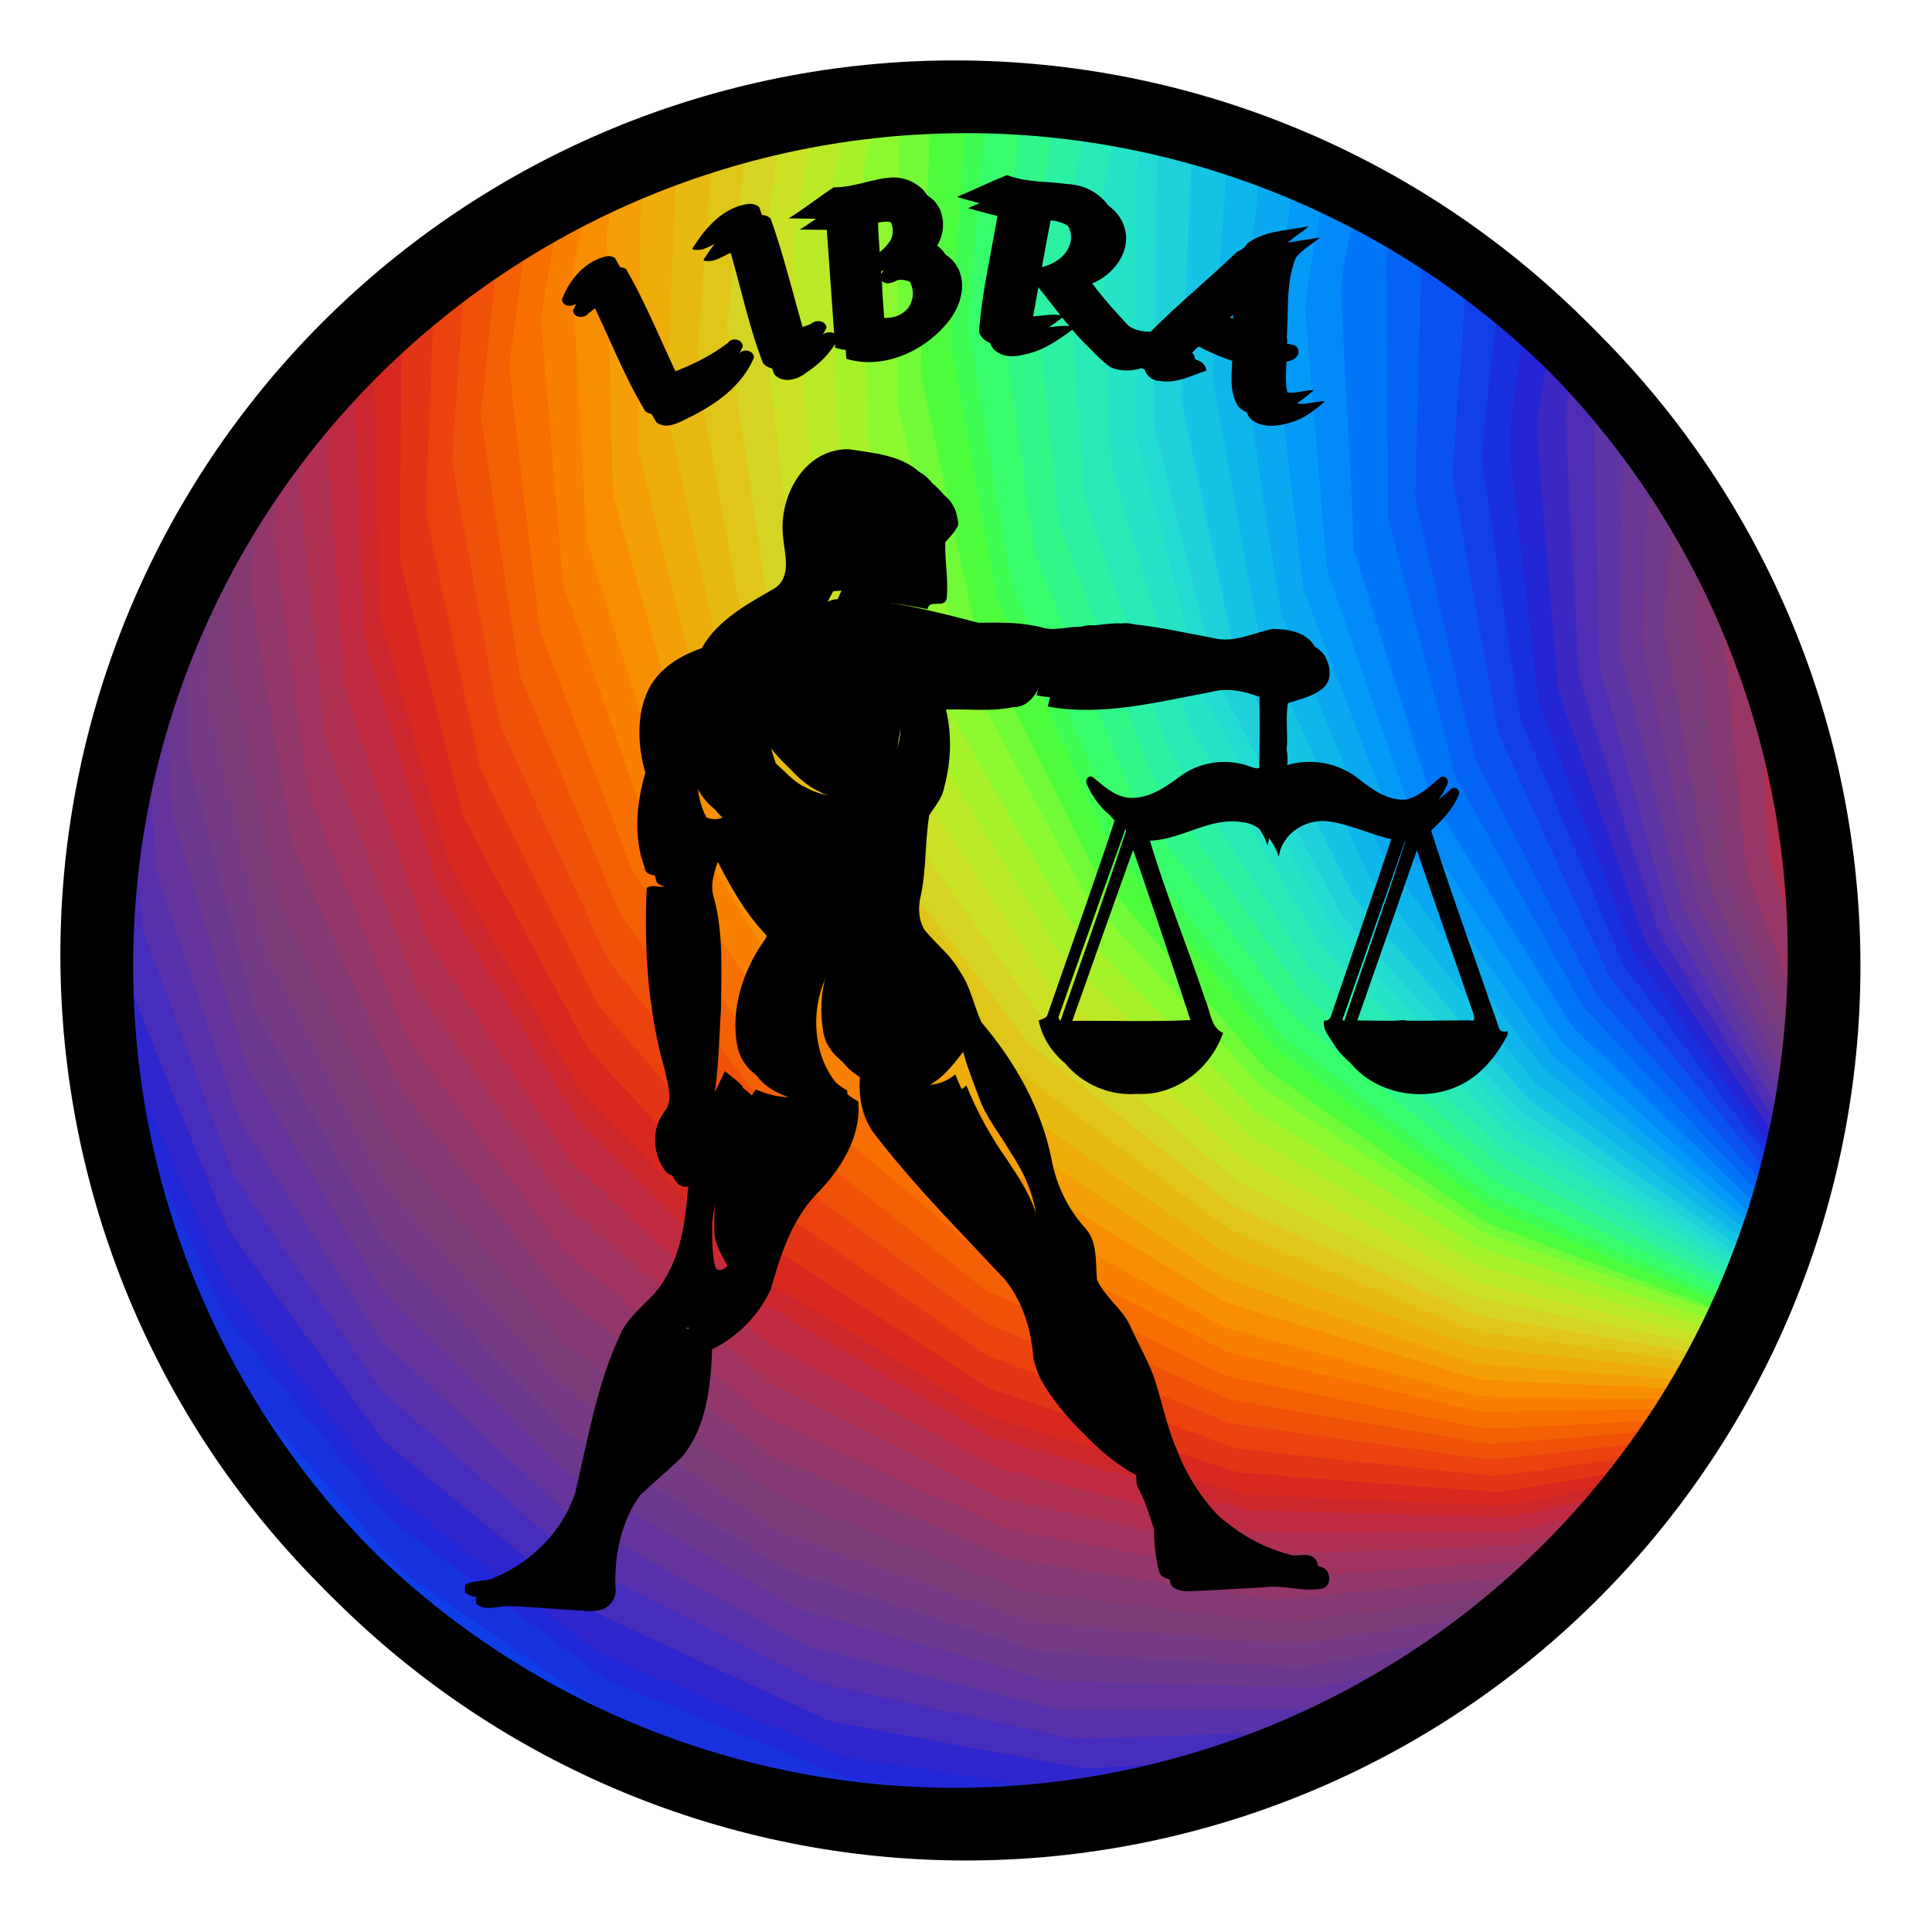 <?xml version="1.0" encoding="UTF-8" standalone="no"?>
<svg xmlns:rdf="http://www.w3.org/1999/02/22-rdf-syntax-ns#" xmlns="http://www.w3.org/2000/svg" viewBox="0 0 1726.92 1726.92" height="487.38mm" width="487.38mm" version="1.1" xmlns:cc="http://creativecommons.org/ns#" xmlns:dc="http://purl.org/dc/elements/1.1/">
<defs>
<filter id="a" style="color-interpolation-filters:sRGB" height="1.04" width="1.04" y="-.02" x="-.02">
<feGaussianBlur result="result6" stdDeviation="8" in="SourceGraphic"/>
<feComposite operator="xor" in="result6" in2="SourceGraphic" result="result10"/>
<feGaussianBlur stdDeviation="8" result="result2"/>
<feComposite operator="atop" in="result10" in2="SourceGraphic" result="result91"/>
<feComposite operator="xor" result="result4" in2="result91" in="result2"/>
<feGaussianBlur in="result4" stdDeviation="4" result="result3"/>
<feSpecularLighting result="result5" specularConstant="1.1" specularExponent="5" surfaceScale="18">
<feDistantLight elevation="55" azimuth="235"/>
</feSpecularLighting>
<feComposite in="result3" in2="result5" k3="1.1" k2="0.5" k1="0.5" result="result7" k4="0" operator="arithmetic"/>
<feComposite operator="atop" in="result7" in2="SourceGraphic" result="fbSourceGraphic"/>
<feColorMatrix result="fbSourceGraphicAlpha" values="0 0 0 -1 0 0 0 0 -1 0 0 0 0 -1 0 0 0 0 1 0" in="fbSourceGraphic"/>
<feGaussianBlur stdDeviation="2 2" result="blur" in="fbSourceGraphic"/>
<feColorMatrix values="1 0 0 0 0 0 1 0 0 0 0 0 1 0 0 0 0 0 50 0 " result="colormatrix"/>
<feComposite operator="in" in2="fbSourceGraphic" in="colormatrix"/>
</filter>
<filter id="b" style="color-interpolation-filters:sRGB" height="1.2" width="1.2" y="-.1" x="-.1">
<feGaussianBlur stdDeviation="15.44"/>
</filter>
<filter id="c" style="color-interpolation-filters:sRGB" height="1.031" width="1.031" y="-.016" x="-.016">
<feGaussianBlur stdDeviation="16.057"/>
</filter>
</defs>
<g transform="translate(-700.03 1356.3)">
<g filter="url(#c)" transform="matrix(.625 0 0 .625 776.69 -1279.7)">
<path d="m1223.3 7.525c-16.464 1.422-33.072 1.303-49.594 2.4-7.692 32.753-21.633 65.181-18.568 99.496-0.477 115.95-2.704 231.9-2.5 347.85 29.84 123.05 59.803 246.13 90.991 368.83 12.622 27.34 28.636 52.937 42.134 79.839 45.75 85.24 91.218 170.64 137.24 255.73 84.55 92.2 168.69 184.82 253.97 276.32 22.776 17.984 48.516 31.69 72.231 48.346 82.972 53.828 165.52 108.39 248.58 162.03 25.89 10.327 52.882 17.564 78.992 27.308 93.532 31.847 187.16 63.418 280.78 95 5.82-3.693 7.132-11.024 9.33-16.969-120.68-45.065-241.68-89.286-361.92-135.51-34.746-22.684-67.982-47.56-102.37-70.787-70.555-49.261-141.68-97.868-211.13-148.6-80.934-93.812-161.91-187.59-242.46-281.73-55.917-114.12-113.56-227.38-168.87-341.79-26.261-121.82-52.665-243.65-77.708-365.71-1.66-28.394 2.366-56.813 2.457-85.263 4.232-97.676 6.711-195.47 12.866-293.03 1.682-8.184 4.518-15.874 7.019-23.859l-0.998 0.071-0.479 0.034z" fill="#70fa37"/>
<path d="m1216.1 8.494c-11.202 27.533-7.348 57.957-9.821 86.87-4.347 103.64-9.012 207.31-12.116 310.98 3.585 29.882 12.628 58.762 17.832 88.339 20.223 94.568 39.916 189.26 60.818 283.67 55.677 114.97 113.41 228.95 169.86 343.53 81.241 94.853 162.72 189.51 244.48 283.91 103.31 74.016 207.94 146.21 312.42 218.53 21.297 10.381 44.354 16.437 66.15 25.642 99.117 37.18 198.34 74.084 297.58 110.92 4.519-5.361 7.521-12.124 7.744-19.188-24.052-3.528-45.111-16.952-67.961-24.642-98.422-40.332-197.43-79.376-295.09-121.47-26.061-17.616-50.248-37.914-75.929-56.132-75.887-56.609-152.06-112.83-227.38-170.2-78.679-96.93-157.44-193.81-235.25-291.43-12-25.617-23.067-51.656-35.214-77.209-41.022-90.088-83.146-179.73-123.02-270.3-7.167-31.983-11.47-64.508-17.911-96.644-16.202-90.984-33.614-181.82-48.708-272.96 1.4-35.52 5.2-70.954 7.184-106.48 5.896-82.042 11.914-164.07 17.559-246.13-17.672-0.31-35.348 0.083-53.02-0.303l-0.227 0.707z" fill="#4efc3e"/>
<path d="m1266.8 7.994c-6.969 0.261-6.89 8.916-6.305 13.969-8.018 112.11-16.593 224.19-23.948 336.34 0.571 21.721 7.426 42.618 10.337 64.052 19.169 103.48 36.691 207.32 56.655 310.62 11.643 29.993 26.934 58.392 39.522 87.985 39.422 86.029 78.962 172.02 117.89 258.26 11.767 18.957 28.043 34.544 41.171 52.474 65.748 81.228 131.05 162.83 197.3 243.64 101.19 76.507 202.87 152.45 305.07 227.55 27.203 12.984 55.738 22.889 83.339 34.974 90.401 36.965 180.59 74.505 271.55 110.06 4.719 1.751 11.593 1.082 13.148-4.588 2.409-3.05 3.345-10.253-2.135-10.443-22.067-2.525-40.436-16.138-61.101-23.235-98.679-42.808-197.76-84.677-296.12-128.22-99.518-75.537-198.21-152.16-297.03-228.61-77.553-99.015-155.1-198.03-232.42-297.22-51.241-115.6-102.06-231.4-152.44-347.38-9.531-51.748-17.097-103.83-26.034-155.68-11.696-71.964-24.292-143.86-34.933-215.94 8.413-109.23 19.332-218.24 28.055-327.44-10.531 0.132-21.013-1.278-31.568-1.17z" fill="#3efc51"/>
<path d="m1290.3 9.963c-8.72 109.87-19.945 219.54-28.09 329.45 20.224 123.29 40.028 246.65 61.1 369.79 10.265 27.625 23.879 53.797 34.97 81.048 39.544 89.999 78.627 180.22 118.86 269.9 77.802 99.649 155.55 199.35 233.73 298.69 99.384 76.786 198.46 153.99 298.65 229.72 115.31 50.71 231.14 100.27 346.92 149.85 5.524 1.558 13.461 4.708 17.969-0.303 2.699-4.547 4.594-9.693 4.633-15.033-22.962 0.241-41.677-15.539-62.44-23.279-98.736-46.6-198.09-91.876-296.52-139.13-88.532-72.927-177.48-145.36-265.78-218.58-11.964-10.428-25.62-19.289-34.365-32.847-32.982-46.34-67.08-91.914-100.67-137.84-38.282-52.222-77.01-104.18-114.32-157.08-16.567-36.777-29.967-74.856-45.681-112-31.588-79.035-63.846-157.89-94.819-237.11-17.243-122.99-33.248-246.17-49.07-369.33 0.889-21.16 6.181-41.975 7.402-63.169 8.67-73.317 18.347-146.52 25.622-220-19.264-2.245-38.649-3.276-58.033-3.695l-0.076 0.945z" fill="#37fc6c"/>
<path d="m1180.7 9.373c-17.28 1.881-34.788 1.687-52.035 4.195-6.961 39.566-19.89 78.028-25.442 117.88 2.041 125.94 4.443 251.89 8.595 377.77 33.644 120.96 66.857 242.05 101.77 362.65 62.344 110.08 125.69 219.59 189.65 328.73 87.73 91.741 177.17 181.84 265.75 272.75 107.32 65.94 214.87 131.53 322.82 196.44 119.96 38.834 241.38 73.008 361.34 111.78 5.43-4.349 7.265-11.5 8.189-18.086-118.81-40.004-237.55-80.257-356.24-120.58-20.333-9.894-37.534-24.939-56.985-36.341-87.816-57.97-176.77-114.27-264.01-173.09-20.724-19.442-38.263-41.933-58.106-62.237-65.59-71.522-131.33-142.91-196.72-214.6-59.301-111.11-119.63-221.71-178.05-333.26-8.608-28.367-13.884-57.682-21.739-86.286-23.051-93.725-46.492-187.36-68.931-281.23 0.389-124.41 1.742-248.84 3.207-373.24 3.501-25.024 13.114-48.701 18.318-73.387l-0.996 0.091-0.369 0.034z" fill="#8cf82f"/>
<path d="m1340.3 13.004c-9.55 92.039-21.118 183.95-32.861 275.73-0.673 21.776 5.271 43.063 7.188 64.654 13.931 105.14 27.159 210.38 42.327 315.34 46.826 116.39 92.731 233.19 140.72 349.09 14.243 23.232 32.274 43.82 47.605 66.312 58.696 79.773 117.13 159.76 175.62 239.67 17.902 18.629 39.786 32.75 58.973 49.957 77.839 63.813 155.58 127.77 233.17 191.85 18.572 11.921 39.849 18.489 59.254 28.817 95.943 44.61 191.51 90.051 287.73 134.04 6.003 1.328 14.886 5.118 19.297-1.244 2.527-3.948 3.53-8.636 4.039-13.234-24.901-3.649-45.615-18.88-67.987-29.274-96.334-49.052-193.17-97.125-289.01-147.16-94.972-81.814-188.93-164.78-283.03-247.6-71.298-104.24-143.46-207.94-213.81-312.78-13.757-32.051-23.894-65.522-36.572-98.024-30.857-84.981-62.787-169.62-92.659-254.92-4.603-27.91-5.334-56.436-9.002-84.406-9.709-97.216-19.903-194.37-28.994-291.65 12.068-76.782 23.587-153.65 35.17-230.51-18.949-2.555-37.97-4.695-57.076-5.621l-0.094 0.953z" fill="#31f789"/>
<path d="m1135.7 12.848c-17.098 1.357-34.195 2.976-51.115 5.834-9.304 55.448-22.183 110.28-32.217 165.61 6.165 125.14 12.588 250.27 20.332 375.31 36.999 120.06 74.634 239.92 112.87 359.58 15.077 27.391 33.012 53.07 48.846 79.992 50.588 81.587 101.19 163.17 151.64 244.84 91.536 88.632 183.66 176.67 275.44 265.04 109.5 61.694 218.31 124.7 328.4 185.29 25.034 8.732 51.186 13.466 76.482 21.334 93.763 25.486 187.64 50.571 281.47 75.776 5.879-3.712 6.59-11.236 9.797-16.832-120.49-38.991-242.45-73.315-362.92-112.28-107.26-64.804-214.37-129.86-321.11-195.53-87.917-90.632-177.04-180.09-264.26-271.4-63.394-108.7-126.59-217.53-188.55-327.06-34.467-120.05-67.722-240.44-101.12-360.79-3.883-126.57-6.527-253.18-8.486-379.79 7.79-38.505 18.523-76.407 25.824-115.03l-0.997 0.083-0.318 0.026z" fill="#a5f12a"/>
<path d="m1389.4 17.639c-11.534 76.958-23.277 153.89-35.104 230.8 12.155 125.63 24.532 251.27 37.984 376.75 7.735 27.211 19.585 52.99 28.455 79.809 33.66 91.331 66.262 183.08 100.75 274.09 12.935 23.202 30.116 43.65 44.27 66.084 57.316 83.479 114.3 167.2 171.93 250.45 94.63 83.205 188.95 166.78 284.59 248.82 112.01 58.298 225.1 114.52 337.64 171.76 7.156 1.354 14.721 5.982 22.029 3.426 3.778-4.368 4.269-10.402 5.92-15.705-17.339-1.958-32.866-10.497-47.364-19.7-102.08-56.427-205.16-111.11-306.69-168.49-22.913-18.943-43.214-40.775-65.512-60.414-69.996-65.376-140.26-130.47-209.89-196.23-68.911-105.3-136.05-211.73-203.98-317.66-38.978-118.51-78.488-236.86-117.21-355.45-4.6-19.895-2.743-40.679-5.16-60.947-7.091-106.78-15.46-213.47-21.412-320.33 10.478-60.079 21.362-120.09 33.207-179.9-17.865-4.114-36.138-5.933-54.308-8.125l-0.145 0.959z" fill="#2cf1a2"/>
<path d="m1091.6 17.781c-18.492 1.855-36.959 4.203-55.16 8.014-9.287 70.507-25.453 140.03-32.999 210.76 9.228 125.23 20.571 250.32 31.707 375.37 8.075 31.991 21.565 62.259 31.494 93.675 31.086 88.134 60.869 176.79 92.988 264.52 21.189 34.326 44.59 67.21 66.45 101.11 47.889 72.108 95.741 144.25 143.69 216.31 93.579 84.547 186.83 169.47 281.12 253.22 112.29 60.69 226.01 118.68 338.54 178.9 117.76 28.138 235.48 56.484 353.69 82.723 4.961-4.826 6.767-11.76 9.027-18.068-118.55-31.887-237.22-63.441-355.58-95.996-24.469-10.483-46.265-26.07-69.884-38.219-86.97-49.183-173.88-98.448-260.78-147.76-91.098-88.115-182.9-175.5-273.9-263.72-65.859-108.06-134.1-214.73-199.21-323.21-11.014-31.277-19.585-63.344-30.131-94.78-27.528-87.602-55.32-175.12-82.154-262.93-7.473-125.05-14.118-250.15-20.205-375.28 11.41-54.819 23.007-109.61 32.621-164.78l-0.994 0.106-0.328 0.035z" fill="#baea27"/>
<path d="m1435.8 24.389c-11.452 61.333-24.541 122.49-32.918 184.31 7.042 123.47 16.815 246.78 24.772 370.19 4.663 24.89 15.836 47.906 22.44 72.266 32.509 98.034 64.752 196.17 97.348 294.17 68.318 106.45 135.66 213.55 205.13 319.25 91.757 86.082 183.47 172.28 276.12 257.37 27.708 17.46 57.448 31.375 85.737 47.846 81.877 44.699 163.9 89.156 245.39 134.55 8.057 3.352 17.018 6.593 25.734 5.713 4.575-3.853 4.138-10.497 6.885-15.4-12.907-4.893-27.012-7.58-38.052-16.382-103.75-61.402-208.33-121.45-311.49-183.82-20.688-16.982-37.508-38.076-57.24-56.135-70.758-70.658-142.71-140.15-212.3-211.96-63.304-106.83-127.46-213.17-190.69-320.04-36.424-121.31-72.53-242.75-107.82-364.38-3.07-24.715-1.579-49.791-3.456-74.65-3.75-101.4-8.146-202.79-10.833-304.23 9.123-43.476 18.251-86.941 28.418-130.19-17.506-3.944-35.142-7.441-52.994-9.383l-0.178 0.908z" fill="#28eab6"/>
<path d="m1043.4 24.631c-18.167 2.629-36.464 5.08-54.088 10.393-10.369 84.543-23.607 168.73-33.184 253.37 13.55 125.52 28.494 250.93 43.936 376.21 9.351 30.558 22.993 59.571 33.598 89.69 34.383 89.309 68.612 178.69 103.14 267.93 71.807 103.07 144.81 205.31 218.11 307.33 96.242 81.933 192.42 163.96 289.47 244.92 113.15 56.076 226.8 111.22 340.69 165.74 25.315 7.303 51.582 10.497 77.176 16.654 91.678 18.824 183.44 37.236 275.02 56.502 5.673-4.49 7.106-11.99 9.84-18.291-118.74-26.337-237.01-54.803-355.31-83.078-111.8-60.145-225.02-117.62-336.67-178.04-93.641-83.53-186.56-167.85-279.62-252.03-69.518-105.53-140.31-210.21-209.24-316.12-25.493-70.751-49.515-142.06-74.726-212.92-16.262-46.931-33.239-93.691-48.163-141.04-4.225-26.323-4.145-53.159-7.332-79.668-8.394-100.23-18.199-200.43-24.734-300.76 9.787-69.18 23.762-137.75 33.412-206.97l-0.99 0.142-0.331 0.047z" fill="#cbe124"/>
<path d="m1480.9 32.197c-9.826 44.759-21.201 89.332-28.267 134.61 3.722 124.8 8.483 249.62 13.906 374.33 6.607 28.841 16.876 56.663 24.558 85.203 28.103 94.559 55.54 189.33 84.423 283.65 63.631 107.37 127.89 214.38 191.75 321.6 87.827 90.062 178.25 177.59 267.21 266.5 24.461 17.833 52.013 30.754 77.504 46.982 84.964 49.876 169.7 100.16 254.98 149.48 7.395 2.073 15.046 6.269 22.812 5.367 4.63-3.838 3.497-10.662 6.564-15.41-31.618-6.851-56.551-28.845-83.94-44.593-87.953-54.93-176.43-109.03-263.49-165.37-86.736-90.513-172.51-181.93-258.55-273.1-62.164-108.6-121.78-218.63-182.9-327.82-30.667-124.23-65.31-247.45-96.24-371.61 0.152-126.08-2.536-252.2-1.365-378.26 4.948-27.597 13.39-54.355 20.023-81.563-15.903-5.064-32.395-7.84-48.762-10.918l-0.217 0.93z" fill="#24e3c7"/>
<path d="m996.27 33.703c-19.462 1.95-38.273 7.604-57.164 12.352-8.73 98.428-20.05 196.62-30.008 294.92 0.218 25.731 7.19 50.769 9.906 76.214 15.241 101.02 29.538 202.22 45.635 303.09 7.729 23.924 19.668 46.197 28.543 69.689 39.782 93.833 78.662 188.1 119.05 281.64 16.285 24.293 35.495 46.417 52.538 70.166 58.879 77.486 117.54 155.15 176.55 232.53 98.351 78.628 196.8 157.15 295.81 234.94 28.57 14.741 58.684 26.118 87.673 39.962 87.349 39.083 174.63 78.337 262.04 117.27 114.79 20.336 229.76 39.635 344.75 58.783 4.267-5.766 8.023-12.141 9.398-19.268-117.59-25.196-235.88-47.326-353.25-73.346-33.567-14.662-65.695-32.354-98.966-47.66-80.449-39.236-161.41-77.602-241.19-118.1-96.139-80.534-191.69-161.75-287.14-243.1-72.682-101.62-145.46-203.17-216.82-305.73-44.949-118.16-91.548-235.73-135.5-354.24-5.175-28.249-6.354-57.072-10.56-85.495-11.299-97.072-23.638-194.03-33.336-291.29 9.869-84.644 22.901-168.89 33.318-253.48l-0.993 0.122-0.281 0.034z" fill="#d5d324"/>
<path d="m1521.9 41.016c-2.302 10.04-5.633 22.706-8.8 33.706-7.386 25.521-13.648 51.854-11.837 78.634 0.569 116.71 1.515 233.42 2.048 350.12 31.193 124.81 65.755 248.77 96.881 373.57 61.514 109.73 121.25 220.49 184.01 329.52 86.512 91.604 172.59 183.64 259.96 274.43 106.35 68.427 214.07 134.71 321.6 201.23 8.476 3.992 17.506 6.592 26.378 9.529 4.165-3.829 8.534-12.209 2.611-16.402-28.87-7.038-50.754-28.649-75.943-43.203-86.645-56.833-173.48-113.37-259.92-170.52-85.807-92.13-170.47-185.32-255.24-278.41-58.733-111.85-119.54-222.6-178.02-334.57-30.191-121.08-60.188-242.23-89.154-363.58-2.238-27.036 1.778-54.305 0.53-81.471 1.065-99.22 0.964-198.49 3.552-297.67 2.805-19.381 10.62-37.724 14.064-57.043-9.909-5.731-21.822-5.574-32.461-8.873l-0.242 0.97-0.01 0.034z" fill="#22dcd2"/>
<path d="m945.96 44.406c-18.698 4.239-37.395 8.702-55.488 15.117-8.294 115.85-16.703 231.7-24.881 347.56 22.564 123.31 44.026 246.82 67.586 369.94 13.615 33.174 30.016 65.114 44.403 97.954 38.275 83.016 75.615 166.5 114.81 249.07 14.583 22.128 33.368 41.049 49.222 62.228 62.524 76.746 123.99 154.41 187.33 230.45 23.087 19.522 48.585 35.927 72.349 54.557 77.38 57.287 154.02 115.63 232.07 171.99 22.315 11.588 46.528 18.871 69.351 29.349 93.843 38.44 187.64 77.036 281.38 115.68 21.135 5.839 43.288 5.809 64.722 10.012 91.899 12.834 183.73 26.218 275.81 37.704 6.414-3.924 7.876-11.883 10.705-18.256-115.61-19.253-231.19-38.647-346.59-59.084-115.76-52.38-232.34-103.08-347.59-156.5-26.781-19.831-52.007-41.65-78.482-61.886-72.04-57.234-144.21-114.3-215.94-171.91-75.75-100.3-152.35-199.97-227.57-300.66-14.244-31.674-26.763-64.135-40.664-95.988-35.317-84.323-71.74-168.24-105.91-253.01-7.385-39.333-11.708-79.232-18.222-118.75-12.467-84.626-25.939-169.14-37.225-253.91 1.099-25.769 5.804-51.325 7.54-77.111 7.758-74.931 16.109-149.81 22.641-224.86l-0.975 0.224-0.367 0.084z" fill="#e0c619"/>
<path d="m1546.8 47.277c-5.574 26.823-17.633 54.148-15.128 82.541-1.81 114.3-1.515 228.65-4.083 342.93 0.364 24.738 9.858 47.952 14.844 71.894 25.315 102.43 49.815 205.07 75.883 307.31 58.877 112.54 119.79 224 179.08 336.31 85.267 93.526 170.23 187.35 256.67 279.78 105.61 69.345 210.94 139.16 317.25 207.42 7.647 3.664 15.811 6.073 23.948 8.377 4.274-4.563 5.889-10.795 7.346-16.695-22.302-4.587-40.988-18.516-59.015-31.786-92.14-64.257-184.62-128.04-276.22-193.07-83.173-95.199-165.47-191.22-247.3-287.56-14.043-23.76-24.121-49.748-37.261-74.088-43.698-88.366-87.962-176.45-130.83-265.23-25.004-121.22-51.34-242.16-76.728-363.3 4.446-128.37 9.957-256.71 15.723-385.02 2.092-2.523 4.492-8.463-0.42-9.416-14.317-4.516-28.904-8.118-43.549-11.4l-0.203 0.979v0.021z" fill="#20d0d9"/>
<path d="m897.31 57.527c-18.824 5.597-38.958 9.539-56.145 19.01-6.275 19.324-3.207 39.947-5.364 59.815-3.974 110.26-10.271 220.45-12.148 330.77 26.147 122.5 51.805 245.11 78.947 367.38 56.283 113.76 112.84 227.4 169.49 340.97 81.849 95.58 164.38 190.57 246.45 285.96 102.84 72.817 206.52 144.46 310.02 216.32 118.22 45.502 237.04 89.503 355.84 133.41 24.401 5.112 49.458 5.281 74.065 8.964 86.592 9.411 173.2 18.677 259.8 27.981 5.865-4.92 8.572-12.434 10.426-19.631-113.15-14.307-226.03-30.595-338.94-46.732-96.226-39.514-192.59-78.863-288.78-118.52-21.462-9.264-43.546-17.377-64.528-27.572-31.006-20.97-59.964-44.795-90.393-66.598-70.723-52.903-142.23-104.84-212.19-158.7-23.615-27.203-45.2-56.08-68.291-83.724-55.287-68.53-111.48-136.39-165.71-205.73-15.279-28.66-26.982-59.196-41.25-88.416-39.3-86.49-79.92-172.21-118.04-258.95-7.4-33.41-12.07-67.45-18.82-101.04-16.13-88.84-32.26-177.69-48.28-266.55 8.45-116.32 16.74-232.65 25.1-348.98l-0.968 0.25-0.379 0.098z" fill="#e7ba12"/>
<path d="m1586.9 57.65c-8.291 13.241-3.411 29.435-5.683 43.952-4.482 117.23-10.361 234.41-13.872 351.67 25.586 121.76 51.843 243.4 77.244 365.2 54.825 112.95 111 225.26 166.87 337.68 14.535 21.397 33.758 39.012 49.716 59.294 67.005 77.758 133.24 156.2 201.22 233.11 102.94 72.621 206.14 144.92 310.12 216.02 8.685 4.457 18.092 7.215 27.333 10.244 3.058-5.912 5.353-12.224 6.668-18.754-30.935-6.806-52.902-31.642-78.528-48.705-83.114-62.006-166.51-123.62-249.1-186.32-78.798-98.375-158.31-196.19-237.03-294.62-51.525-115.03-104.97-229.19-156.39-344.26-22.654-122.46-44.276-245.14-66.328-367.72 6.271-113.46 16.156-226.67 23.867-340.03-18.38-6.396-36.868-12.54-55.721-17.4l-0.383 0.662z" fill="#15c3e4"/>
<path d="m1635.1 72.945c-7.7 114.16-17.881 228.17-23.904 342.43 22.24 123.2 43.734 246.55 66.789 369.59 51.752 115.65 105.27 230.52 157.32 346.04 79.206 98.889 158.93 197.38 238.36 296.08 100.14 75.592 200.61 150.76 301.75 224.99 9.001 5.357 18.843 9.241 28.999 11.767 0.815-5.949 7.462-12.948 2.051-18.442-18.514-6.004-33.32-18.831-47.823-31.23-89.239-72.433-180.29-142.69-268.89-215.86-23.121-28.015-43.685-58.014-66.094-86.59-53.97-71.742-108.96-142.79-161.88-215.26-16.472-36.144-30.57-73.366-46.442-109.8-32.887-78.991-66.82-157.62-98.62-237.01-20.21-123.1-36.877-246.75-55.47-370.1 7.995-96.003 20.412-191.58 28.781-287.55-17.718-8.224-36.529-13.659-54.834-20.367l-0.071 0.997-0.023 0.321z" fill="#0eb6eb"/>
<path d="m850.12 71.707c-16.415 6.447-33.699 10.733-49.482 18.736-7.342 29.128-17.822 58.485-15.324 88.99-0.961 114.01-1.99 228.02-2.883 342.03 29.607 123.95 61.051 247.46 91.158 371.28 59.592 111.36 118.82 222.94 179.51 333.69 17.08 23.168 38.763 42.337 57.41 64.165 66.35 71.659 131.56 144.46 198.78 215.27 27.99 20.333 58.031 37.606 86.584 57.119 77.272 50.277 154.41 100.77 231.85 150.78 119.26 41.398 238.92 81.706 358.64 121.7 24.418 4.269 49.396 3.489 73.92 6.369 83.714 6.115 167.47 14.223 251.28 17.634 6.76-3.857 8.429-12.148 10.496-18.996-111.67-12.499-223.64-22.966-335.1-36.965-38.078-12.841-75.145-28.419-113.02-41.863-81.01-30.408-162.46-59.89-242.87-91.744-102.56-71.507-205.54-142.42-307.53-214.73-81.433-95.057-163.7-189.39-245.06-284.52-56.161-113.09-112.57-226.06-168.51-339.26-26.743-121.7-52.47-243.61-78.416-365.48 2.9-125.79 9.119-251.48 14.641-377.16 0.854-6.339 3.272-12.379 6.287-17.916-0.796 0.292-1.591 0.583-2.387 0.875z" fill="#eead0a"/>
<path d="m807.83 87.926c-16.478 4.326-31.914 11.67-47.621 18.111-6.872 35.897-18.289 71.008-23.066 107.31 3.67 125.02 4.615 250.13 9.603 375.1 33.504 121.31 67.972 242.35 101.72 363.59 61.912 109.47 125.19 218.16 188.67 326.72 88.159 90.35 175.87 181.21 265.31 270.26 25.654 18.433 53.978 32.688 80.43 49.899 81.288 49.319 162.55 98.688 243.74 148.15 118.25 37.282 237.43 71.662 355.6 109.14 24.097 5.758 49.096 3.099 73.561 5.397 82.961 3.739 165.93 7.337 248.88 11.371 4.804-5.847 9.699-12.749 9.137-20.713-108.29-6.82-216.53-15.055-324.6-24.423-32.642-9.546-64.327-22.033-96.741-32.306-87.26-29.573-174.68-58.682-261.63-89.158-105.51-69.018-211.82-136.9-316.65-206.9-22.509-21.825-42.304-46.233-64.032-68.814-62.706-68.545-126.31-136.29-188.18-205.58-16.867-25.944-29.237-54.533-44.746-81.305-45.59-84.8-91.27-169.42-136.41-254.35-29.68-123.25-61.19-246.06-90.56-369.37 1.661-123.03 1.25-246.12 3.891-369.12 2.836-21.629 11.149-42.096 15.203-63.508l-0.959 0.283-0.637 0.188z" fill="#f49f05"/>
<path d="m1682.2 90.316c-8.358 96.767-21.12 193.12-28.885 289.95 18.84 124.64 35.474 249.65 56.207 374 48.119 115.48 96.257 230.96 145.12 346.13 21.308 30.834 45.246 59.733 67.333 90.004 54.116 71.305 107.37 143.32 162.42 213.88 23.129 20.733 48.542 38.714 72.336 58.661 75.386 59.997 150.41 120.49 225.99 180.21 7.561 4.433 15.912 7.239 23.783 11.039 3.828-5.505 7.14-12.322 5.481-19.182-28.072-9.683-47.577-33.469-70.454-51.272-79.277-67.383-158.63-134.68-237.72-202.28-73.123-103.16-146.77-206.02-218.88-309.86-12.189-28.506-21.821-58.019-33.505-86.732-33.985-89.457-69.139-178.52-102.05-268.35-5.198-32.558-7.362-65.537-11.769-98.229-10.306-91.433-21.884-182.78-31.135-274.3 2.978-26.277 7.883-52.292 10.785-78.582 6.998-51.206 13.984-102.41 21.086-153.61-18.269-8.532-36.851-16.47-56.027-22.752l-0.093 0.996-0.025 0.264z" fill="#09a8f0"/>
<path d="m767.45 102.9c-16.897 8.812-36.868 12.815-51.438 25.428-8.83 49.71-22.284 98.681-27.818 148.92 6.704 124.8 13.186 249.62 20.453 374.38 36.507 120.14 74.368 239.87 113.05 359.32 65.335 107.16 132.03 213.48 198.34 320.04 22.665 24.333 48.026 45.933 71.447 69.519 67.458 64.48 134.63 129.29 202.04 193.8 19.047 14.715 41.661 23.694 61.918 36.514 90.276 50.925 180.35 102.23 270.85 152.74 121.12 33.432 242.49 65.987 363.86 98.461 101.55 3.749 203.2 2.808 304.79 5 7.51-5.101 9.823-14.418 14.279-21.814-105.92-5.62-212-8.747-317.84-15.194-24.149-6.48-47.607-15.264-71.744-21.804-96.753-29.462-193.66-58.415-290.18-88.623-106.37-65.55-213.91-129.24-320-195.22-20.391-17.423-37.528-38.26-56.974-56.72-69.949-71.184-139.8-142.47-209.29-214.1-63-108.2-126.13-216.2-187.64-325.09-33.31-120.68-67.83-241.04-101.08-361.74-4.739-125.69-5.892-251.47-9.539-377.19 7.3-35.968 16.768-71.511 24.186-107.48l-0.914 0.405-0.871 0.386z" fill="#f78e01"/>
<path d="m1730.5 109.79c-10.751 77.368-21.114 154.82-32.039 232.14-0.121 22.913 5.393 45.372 6.962 68.093 12.146 103 23.151 206.16 36.194 309.06 12.763 37.098 28.06 73.262 41.579 110.09 31.31 81.374 62.048 163 93.583 244.27 12.426 22.048 29.337 41.117 43.058 62.329 59.468 83.811 118.44 167.99 178.36 251.47 95.338 81.114 190.32 162.68 286.33 242.98 8.286 5.427 17.513 9.143 26.478 13.262 1.685-5.807 7.787-13.025 2.889-18.816-13.374-5.677-25.229-14.26-35.09-24.899-87.68-80.052-176.29-159.09-263.64-239.49-70.122-104.44-139.46-209.43-208.15-314.8-10.974-24.078-17.172-49.954-26.809-74.59-32.48-93.675-65.299-187.24-97.19-281.11-10.354-124.84-21.692-249.62-30.92-374.54 1.587-28.931 9.416-57.028 13.163-85.743 5.514-32.433 10.946-64.882 16.13-97.369-16.089-9.515-33.537-16.362-50.709-23.615l-0.137 0.991-0.041 0.298z" fill="#0399f6"/>
<path d="m723.54 123.45c-17.525 6.958-36.066 13.858-50.434 26.172-9.021 62.727-22.299 124.9-29.783 187.82 9.386 126.06 21.433 251.92 31.769 377.89 40.441 118.49 82.228 236.53 123.75 354.63 68.89 105.61 139.71 209.96 209.29 315.11 91.819 84.495 185.98 166.46 277.36 251.41 18.442 14.87 41.306 22.434 61.525 34.412 93.723 49.002 187 98.884 281.29 146.77 122.63 29.387 245.34 58.485 368.14 87.1 97.178-1.722 194.54-2.596 291.59-5.629 6.304-4.559 10.12-12.294 9.938-20.07-102.36-2.262-204.78-1.276-307.1-5.045-120.71-32.52-241.5-64.743-361.99-98.068-109.17-61.811-218.97-122.62-327.42-185.64-23.234-20.954-45.023-43.447-67.932-64.755-68.83-66.315-138.51-131.82-206.54-198.93-16.943-24.821-31.408-51.306-47.881-76.47-50.2-81-100.87-161.6-150.31-243-38.22-118.91-76.1-237.93-112.33-357.45-7.07-125.48-13.77-250.97-20.45-376.47 8.002-50.45 19.842-100.22 29.219-150.45l-0.937 0.349-0.727 0.27z" fill="#f78001"/>
<path d="m1773.7 129.83c-9.101 60.523-21.264 120.62-29.455 181.27 0.165 34.246 5.699 68.163 7.54 102.3 7.815 92.833 15.336 185.7 23.548 278.49 40.702 118.41 81.208 236.94 123.38 354.82 16.642 29.279 37.255 56.04 55.004 84.633 51.727 78.273 103 156.87 155.73 234.47 93.396 85.787 187.83 170.44 281.71 255.7 7.227 4.605 15.274 7.72 22.564 12.217 3.946-6.433 5.817-13.816 8.027-20.953-28.543-11.142-45.084-38.726-68.038-57.466-72.991-71.453-146.51-142.39-219.76-213.56-17.189-21.484-28.826-46.659-44.198-69.402-52.362-85.023-105.3-169.68-156.94-255.15-37.903-118.84-74.729-238.02-111.7-357.16-3.545-126.02-14.004-251.76-17.63-377.75 5.321-42.775 17.551-84.393 23.917-127.06-17.301-9.885-34.902-19.388-53.49-26.654l-0.159 0.987-0.04 0.249z" fill="#0189f7"/>
<path d="m680.46 144.42c-18.265 7.232-34.942 17.736-52.082 27.197-10.494 77.012-21.842 153.99-30.704 231.17 7.609 80.189 18.309 160.03 27.38 240.06 5.366 44.234 10.051 88.592 15.386 132.82 5.528 21.914 16.247 42.045 23.408 63.392 38.012 97.831 74.68 196.24 113.91 293.56 16.142 25.701 35.283 49.348 52.227 74.513 55.334 77.757 110.6 155.57 166.18 233.15 97.558 83.701 196.19 166.15 294.26 249.24 112.8 54.612 225.36 109.77 338.47 163.71 123.42 25.603 246.98 50.606 370.5 75.676 92.753-3.222 185.37-9.607 278.1-13.16 6.282-6.59 12.267-14.468 12.994-23.877-97.896 1.281-195.78 3.642-293.67 4.889-122.11-28.72-244.21-57.458-366.17-86.762-111.9-57.68-223.51-116.03-334.47-175.42-18.412-15.453-34.98-32.941-53.394-48.418-76.266-68.911-153.05-137.24-228.87-206.65-68.99-104.6-139.63-208.3-208.09-313.4-41.06-117.59-82.84-234.91-122.98-352.8-10.13-126.67-22.5-253.15-31.79-379.88 10.002-63.249 21.405-126.29 31.072-189.6l-0.92 0.393-0.737 0.314z" fill="#f77001"/>
<path d="m1819.7 152.69c-6.348 46.439-21.706 91.632-24.507 138.63 5.31 123.56 13.925 246.99 18.105 370.6 37.223 119.76 74.063 239.65 112.41 359.05 65.304 107.36 131.42 214.26 197.91 320.88 18.414 21.359 40.689 38.888 60.082 59.308 68.733 66.832 137.77 133.38 206.04 200.67 8.72 7.86 18.565 14.735 29.719 18.639 1.135-7.388 7.484-15.196 3.951-22.623-25.609-14.174-41.516-39.732-62.485-59.394-71.325-75.502-143.3-150.38-213.52-226.91-61.151-109.11-121.64-218.59-181.89-328.19-15.602-65.078-33.617-129.56-50.245-194.39-14.954-57.728-30.473-115.39-44.633-173.27-1.693-115.09-0.613-230.23-2.685-345.3-2.296-28.646 5.837-56.788 13.609-84.056-19.732-13.033-40.464-24.494-61.648-34.979l-0.156 0.988-0.057 0.362z" fill="#0175f7"/>
<path d="m635.41 167.48c-16.404 11.195-36.117 18.232-50.205 32.396-10.196 88.799-17.717 177.92-28.469 266.63 0.376 21.845 6.582 43.043 8.778 64.684 15.939 105.33 30.592 210.87 48.021 315.96 48.505 115.01 96.384 230.32 145.88 344.88 18.313 28.513 40.879 53.961 60.594 81.48 56.773 74.596 113.33 149.37 170.32 223.79 97.899 77.755 195.5 155.93 294.09 232.79 21.528 12.091 45.106 19.888 67.206 30.821 93.776 41.764 187.46 83.77 281.23 125.54 123.26 22.086 246.88 42.183 370.17 64.025 19.964 0.923 39.674-3.547 59.545-4.091 68.925-5.979 138.23-9.966 206.89-17.587 6.233-5.66 8.966-13.901 12.629-21.234-94.206 3.519-188.28 10.048-282.48 13.324-122.85-25.188-245.8-49.848-368.57-75.387-112.42-53.901-224.46-108.59-336.66-162.96-97.379-82.868-195.63-164.71-292.63-248.03-72.251-102.06-145.84-203.23-217.06-305.99-13.55-30.087-23.632-61.591-36.18-92.126-33.235-86.938-67.784-173.45-99.825-260.8-3.677-29.307-6.402-58.726-10.258-88.014-11.113-95.995-23.707-191.87-32.744-288.06 1.745-20.387 5.961-40.592 8.007-60.912 7.732-57.42 15.256-114.87 23.534-172.21-0.6 0.361-1.2 0.721-1.801 1.082z" fill="#f36005"/>
<path d="m1874.1 183.29c-9.556 31.732-17.715 65.05-13.375 98.398 0.487 112.16 0.556 224.34 2.059 336.49 29.723 118.59 62.561 236.4 91.668 355.12 4.186 22.024 19.58 39.407 28.916 59.264 52.596 94.686 104.51 189.76 157.84 284.03 86.015 93.181 173.51 185.02 261.15 276.65 6.502 5.406 13.749 9.831 21.178 13.836 0.756-7.348 7.246-15.021 3.795-22.32-19.248-10.589-29.807-30.885-45.196-45.808-71.399-81.252-143.12-162.22-214.6-243.4-58.532-112.15-116.19-224.79-173.32-337.63-10.217-36.111-16.521-73.231-25.677-109.65-19.738-86.661-39.6-173.29-59.155-260 3.723-125.69 5.93-251.42 10.564-377.08-13.778-11.726-29.906-20.158-45.502-29.143l-0.272 0.962-0.076 0.268z" fill="#0363f5"/>
<path d="m592.32 193.76c-18.583 12.218-39.765 21.876-55.074 38.248-6.755 101.59-15.253 203.08-21.048 304.71 2.145 27.174 9.835 53.511 13.684 80.426 18.235 98.359 34.873 197.05 54.402 295.15 16.815 45.148 39.608 87.728 58.828 131.85 32.632 70.564 64.145 141.7 98.067 211.64 18.67 26.409 40.779 50.144 60.494 75.755 59.625 73.149 118.24 147.2 178.85 219.51 20.817 17.344 43.706 31.978 64.974 48.716 80.192 59.481 159.94 119.58 240.81 178.13 115.36 47.498 230.85 94.688 346.34 141.87 124.71 19.306 249.88 35.616 374.89 52.747 26.42 0.316 52.349-5.862 78.567-7.701 57.456-6.823 115.35-11.805 172.49-20.189 6.612-6.69 10.65-15.318 15.322-23.354-89.39 7.244-178.76 14.814-268.19 21.486-123.58-21.831-247.46-41.94-370.98-64.086-114.95-51.915-230.57-102.32-345.26-154.82-36.398-26.988-70.968-56.442-106.87-84.05-62.495-49.741-125.52-98.957-187.52-149.23-75.564-99.845-152.16-198.93-226.91-299.38-12.534-22.958-20.179-48.163-31.296-71.811-38.56-91.6-77.39-183.17-115.76-274.89-20.11-124.23-37.67-248.85-56.41-373.28 2.262-25.941 6.361-51.685 8.316-77.66 6.915-66.962 13.439-133.97 21.055-200.85-0.579 0.35-1.159 0.699-1.738 1.049z" fill="#f05109"/>
<path d="m1912 207.95c-4.648 127.16-7.109 254.39-10.592 381.58 28.229 123.35 55.501 246.94 84.786 370.03 9.069 22.546 22.517 42.972 32.716 64.992 47.402 91.979 93.821 184.48 142.24 275.92 83.17 94.289 166.28 188.63 249.53 282.85 5.25 4.133 11.086 7.431 16.736 10.969 0.639-8.154 8.15-16.353 3.57-24.447-15.54-10.332-23.088-28.233-36.007-41.198-69.843-86.66-140.85-172.44-209.38-260.12-14.181-26.678-24.827-55.042-38.103-82.164-39.793-87.365-79.772-174.64-119.03-262.25-22.719-122.16-44.056-244.57-65.924-366.88 6.853-100.47 15.562-200.81 21.455-301.35-22.607-18.386-46.3-35.61-71.934-49.561l-0.037 0.999-0.023 0.628z" fill="#0951f0"/>
<path d="m544.11 225.72c-17.881 12.171-37.708 22.871-52.066 39.201-5.102 115.37-10.205 230.75-13.459 346.19 24.586 122.48 52.174 244.34 77.693 366.61 8.745 23.382 22.001 44.652 32.344 67.275 45.849 91.499 90.915 183.4 137.34 274.6 82.163 95.596 164.29 191.24 247.48 285.94 103.87 73.495 208.65 145.69 313.24 218.16 118.5 45.023 237.38 89.065 356.25 133.1 125.13 13.386 250.21 27.456 375.44 39.856 75.653-10.445 151.45-20.913 226.78-32.934 8.034-7.165 12.784-17.079 17.338-26.633-83.714 8.885-167.27 19.58-251.06 27.518-32.41-2.333-64.405-9.205-96.747-12.792-93.497-12.979-187.12-25.121-280.35-39.865-114.81-47.15-229.77-93.941-344.53-141.24-101.53-74.012-201.87-149.66-302.91-224.35-38.858-45.475-75.355-92.912-113.48-139.01-42.014-51.875-84.629-103.31-125.56-156.03-15.8-29.786-28.081-61.259-42.812-91.567-37.22-81.608-75.995-162.64-111.47-244.95-8.496-27.764-10.702-56.879-16.932-85.171-17.415-96.805-35.829-193.46-52.293-290.42-0.331-31.266 4.452-62.297 5.721-93.53 5.285-73.67 10.509-147.34 15.705-221.02l-0.843 0.537-0.83 0.529z" fill="#eb420e"/>
<path d="m1976.2 252.15c-5.842 102.09-14.975 203.97-21.619 306 22.064 122.95 43.268 246.08 66.4 368.83 52.059 115.19 103.92 230.52 157.34 345.07 16.227 23.699 36.049 44.64 53.327 67.549 62.204 76.98 124.45 153.95 186.78 230.82 3.763 3.683 8.246 6.601 13.098 8.637 0.818-7.522 7.008-15.017 4.086-22.807-19.811-20.389-34.314-45.091-52.279-67.008-59.407-78.954-119.16-157.65-178.21-236.86-47.879-116.43-97.2-232.25-145.13-348.65-19.949-123.78-37.144-248.01-55.03-372.09 0.109-25.602 5.412-50.86 7.073-76.431 5.737-54.467 11.491-108.93 17.259-163.4-16.089-15.692-34.472-28.775-52.982-41.424l-0.058 0.998-0.045 0.771z" fill="#123fe7"/>
<path d="m498.73 258.19c-18.294 14.293-39.191 26.49-53.496 45.025-2.936 126-3.338 252.06-3.553 378.09 29.954 122.8 60.054 245.58 91.219 368.08 59.602 110.79 118.65 221.88 179.06 332.23 20.248 24.652 43.278 46.835 64.33 70.786 65.099 70.376 129.39 141.57 195.25 211.21 23.627 17.749 49.533 32.059 73.806 48.843 80.995 52.565 161.96 105.2 242.88 157.87 118.22 40.081 236.46 80.195 354.8 119.88 25.127 4.867 50.92 3.82 76.249 6.85 101.43 7.579 202.84 15.671 304.31 22.676 69.509-11.493 139.22-23.043 208.13-37.211 7.354-8.078 12.916-17.544 18.524-26.859-78.9 10.139-157.33 24.365-236.42 32.582-123.23-12.478-246.35-26.121-369.5-39.362-118.15-44.064-236.49-87.647-354.34-132.52-103.88-72.308-208.24-143.92-311.51-217.09-82.564-94.383-164.41-189.38-246.1-284.52-56.106-111.98-112.5-223.85-167.41-336.4-6.022-21.194-8.579-43.255-14.027-64.661-21.46-101.23-44.109-202.21-64.385-303.7 3.572-117.71 8.617-235.38 13.881-353.02-0.56 0.408-1.12 0.815-1.68 1.223z" fill="#e23617"/>
<path d="m2021.7 287.79c-8.066 80.813-18.091 161.48-24.775 242.4 3.673 37.179 11.13 73.856 15.744 110.92 12.881 88.462 25.019 177.05 39.781 265.22 48.258 116.97 97.603 233.5 145.99 350.41 75.303 100.35 150.46 200.85 226.72 300.46 3.294 3.483 6.917 6.63 10.568 9.729-0.466-8.51 7.818-17.865 1.662-25.838-73.607-100.42-144.18-203-216.14-304.6-9.234-21.643-16.027-44.232-25.132-65.932-36.61-96.787-74.477-193.16-110.09-290.29-5.556-35.528-7.98-71.458-12.707-107.11-9.969-88.775-21.422-177.46-29.652-266.38 6.367-60.909 16.427-121.36 24.188-182.12-14.348-13.954-29.44-27.235-45.98-38.553l-0.106 0.994-0.074 0.695z" fill="#192fe0"/>
<path d="m451.83 297.01c-14.371 8.299-26.872 19.653-37.572 32.211-8.842 32.608-13.312 66.728-9.453 100.44 1.968 108.73 6.311 217.44 6.359 326.19 33.937 120.78 67.168 241.76 102.26 362.2 62.87 109.1 125.53 218.37 189.5 326.79 19.214 22.028 41.291 41.326 61.145 62.761 69.183 70.373 137.47 141.65 207.94 210.73 106.46 64.421 212.52 129.52 319.51 193.06 28.814 10.307 58.612 17.537 87.644 27.196 90.855 27.752 182.15 54.286 272.5 83.496 18.084 3.676 36.682 1.351 54.883 3.276 108.89 4.656 217.75 10.349 326.69 13.847 61.517-11.811 122.86-24.849 183.98-38.375 8.978-7.415 13.138-18.895 21.596-26.805-73.378 12.211-146.25 28.03-220.01 37.426-123.54-9.246-247.18-17.847-370.6-28.367-28.733-8.231-56.525-19.372-85.066-28.218-90.66-30.569-181.29-61.217-271.89-91.981-104.39-68.852-210.19-135.62-314.14-205.1-21.15-20.366-39.643-43.271-60.063-64.347-66.042-72.064-133.03-143.32-198.22-216.12-15.175-24.909-27.412-51.455-41.887-76.764-45.604-84.831-91.339-169.59-136.77-254.51-30.707-121.93-60.908-243.98-90.625-366.15 0.493-127.96 0.685-255.93 3.842-383.86l-0.851 0.525-0.717 0.442z" fill="#d92820"/>
<path d="m2060.4 320.18c-7.593 65.063-20.435 129.6-24.661 195.02 14.106 122.31 27.417 244.72 42.413 366.92 9.817 30.217 22.81 59.284 33.366 89.245 33.27 87.207 67.002 174.25 99.324 261.81 9.278 20.044 25.065 35.973 36.684 54.557 63.016 89.067 125.15 178.78 189.57 266.85 3.582-8.684 9.414-20.43 2.18-28.861-66.551-103.47-136.48-204.79-202.47-308.64-41.302-117.81-82.224-235.78-122.32-353.98-4.652-26.137-4.208-52.883-7.341-79.249-7.944-100.18-18.286-200.22-23.622-300.56 5.323-41.734 13.567-83.05 20.566-124.54-12.995-14.975-28.311-27.667-43.449-40.383l-0.129 0.992-0.107 0.821z" fill="#2425d5"/>
<path d="m422.38 322.26c-12.725 8.744-24.995 18.742-34.213 31.188-5.823 28.708-15.657 57.764-11.564 87.457 5.215 116.41 8.137 232.97 14.389 349.31 11.076 45.86 26.536 90.507 39.359 135.89 22.768 75.892 44.655 152.1 68.571 227.61 14.355 27.772 32.194 53.544 47.593 80.711 50.204 83.057 99.235 166.87 150.63 249.17 18.511 23.134 41.882 41.686 62.064 63.271 68.374 67.16 135.64 135.52 205.07 201.55 30.925 19.899 63.564 36.879 94.904 56.058 77.896 45.51 155.6 91.382 233.84 136.28 121.49 35.203 243.06 70.188 364.86 104.29 127.11 3.733 254.21 8.298 381.36 10.346 54.829-11.585 109.34-24.9 163.96-37.236 9.013-6.545 13.797-16.974 19.635-26.111-64.974 12.482-129.23 29.013-194.6 39.094-123.75-4.431-247.43-10.538-371.14-16.042-16.002-4.361-31.203-11.284-47.392-15.035-105.08-32.205-210.63-63.021-315.35-96.275-28.427-15.674-55.418-33.784-83.523-50.02-78.294-47.588-157-94.646-234.95-142.7-90-89.5-178.1-180.6-266.59-271.3-16.06-24.5-29.15-50.9-44.54-75.9-48.11-83.2-96.51-166.2-144.21-249.6-34.65-119.86-67.91-240.13-101.6-360.28-0.11-113.9-4.05-227.77-7.1-341.61-2.653-31.204 5.284-61.86 12.656-91.92-0.731 0.521-1.462 1.042-2.193 1.562z" fill="#cd272e"/>
<path d="m395.77 345.62c-15.012 13.497-30.619 26.887-42.586 43.201-5.413 43.686-21.835 87.059-14.917 131.6 8.533 115.13 15.258 230.41 25.015 345.45 37.515 120.62 79.03 239.97 118.74 359.87 68.021 105.73 135.54 211.78 204.5 316.89 91.337 86.087 183.52 171.3 275.92 256.23 21.741 15.396 46.692 25.336 69.43 39.086 88.686 48.07 177.36 96.223 265.85 144.6 19.308 7.581 40.085 9.989 59.837 16.124 102.66 25.991 205.38 51.827 308.03 77.851 127.21 1.453 254.43-0.298 381.63-1.129 46.232-11.072 92.13-23.702 138.15-35.457 10.074-8.343 17.1-19.61 23.621-30.783-58.586 11.448-116.07 28.272-174.9 38.235-125.18-2.295-250.32-6.601-375.47-10.33-121.09-34.181-242.07-68.755-362.9-103.86-109.21-63.569-218.65-126.85-327.14-191.59-24.496-21.856-46.696-46.188-70.535-68.775-63.859-63.29-128.42-125.9-191.37-190.09-20.805-28.186-36.315-59.861-55.252-89.318-48.31-80.834-97.785-161.01-144.95-242.5-10.175-27.586-16.725-56.446-25.863-84.445-27.218-92.171-55.984-183.93-81.551-276.55-2.973-21.852-1.532-44.017-3.325-65.996-3.774-103.23-8.619-206.45-11.608-309.68 2.078-23.852 10.94-46.603 13.663-70.41-0.673 0.594-1.345 1.188-2.018 1.781z" fill="#c02b41"/>
<path d="m2096.8 353.84c-7.058 45.834-18.074 91.24-21.508 137.58 9.145 123.21 19.74 246.34 30.494 369.4 7.511 29.861 20.202 58.024 29.258 87.398 31.519 90.944 62.439 182.11 94.757 272.77 68.504 108.05 141.66 213.07 210.22 321.1 3.304-8.867 7.785-18.175 6.574-27.856-63.692-103.27-128.03-206.15-190.88-309.93-37.004-120.41-75.003-240.53-111.86-360.98-7.557-125.23-13.806-250.53-19.396-375.86 3.807-24.744 10.118-48.986 14.848-73.553-13.114-14.883-27.585-28.483-42.186-41.883l-0.169 0.986-0.142 0.831z" fill="#3c29c4"/>
<path d="m360.33 381.05c-15.491 13.703-30.149 28.638-42.322 45.338-6.593 45.831-15.453 91.43-19.615 137.55 0.96 48.409 9.234 96.265 13.034 144.46 8.149 77.265 14.811 154.73 24.398 231.82 7.138 25.149 18.393 48.857 26.552 73.63 34.413 93.134 68.149 186.53 103.27 279.4 70.549 104.77 142.63 208.56 214.88 312.14 20.363 20.444 43.57 37.753 64.711 57.36 74.437 64.838 148.92 129.63 223.13 194.72 112.79 57.115 225.56 114.29 338.88 170.35 123.03 27.244 246.14 54.218 369.28 80.924 126.22-4.281 252.45-8.338 378.65-13.236 36.832-9.099 73.005-20.748 109.35-31.447 11.173-9.353 19.179-21.724 27.641-33.418-50.484 10.745-99.652 27.319-150.33 36.894-125.23 0.613-250.46 2.492-375.69 1.004-120.66-30.981-241.62-60.742-362.24-91.891-110.86-60.743-222.49-120.16-333.02-181.47-27.706-22.501-52.148-48.622-78.961-72.159-66.76-62.1-134.29-123.6-200.09-186.7-68.2-104.4-135.36-209.5-202.8-314.5-39.24-119.3-80.74-237.93-117.98-357.9-9.89-123.65-18.06-247.47-26.35-371.24 1.079-38.316 14.739-75.084 17.543-113.33-0.633 0.572-1.267 1.143-1.9 1.715z" fill="#b03052"/>
<path d="m2132.1 388.78c-4.582 28.908-14.859 57.134-15.523 86.61 6.015 123.3 11.602 246.64 19.429 369.84 37.135 121.06 75.093 241.87 112.55 362.83 64.364 106.25 130.27 211.56 195.44 317.31 3.349-8.924 7.356-18.341 6.367-28.037-60.224-102.07-118.54-205.24-177.52-308.04-33.914-120.4-66.926-241.03-100.27-361.59-2.911-125.03-5.088-250.19-7.674-375.16 0.545-8.4 2.173-16.694 5.664-24.373-11.765-14.577-24.87-27.996-38.111-41.223l-0.193 0.981-0.17 0.863z" fill="#4f2eb4"/>
<path d="m325.75 417.01c-15.876 17.588-32.818 34.632-45.646 54.623-6.354 58.089-16.391 115.95-18.911 174.38 16.779 123.42 32.263 247.02 50.182 370.27 45.044 116.5 92.984 231.86 139.77 347.65 74.585 103.63 151.05 205.91 226.75 308.72 97.989 79.98 195.42 160.68 294.07 239.83 22.844 13.52 48.131 22.145 71.701 34.255 90.201 41.751 180.13 84.106 270.61 125.24 123.99 24.051 248.29 46.486 372.39 69.881 127.19-7.59 254.42-15.376 381.42-25.475 23.676-6.083 46.692-14.594 69.703-22.65 12.055-12.254 24.565-24.428 33.404-39.324-41.13 9.956-80.761 25.969-122.45 33.396-123.98 4.619-247.98 8.743-371.98 12.907-122.45-26.813-244.93-53.459-367.3-80.619-112.59-56.015-224.86-112.66-337.01-169.55-94.546-83.816-190.92-165.61-285.18-249.71-17.08-21.594-30.949-45.486-47.279-67.632-56.014-81.199-112.57-162.02-167.42-244.01-43.382-116.77-86.784-233.57-128.93-350.76-5.726-36.016-7.34-72.613-11.791-108.84-8.574-86.639-18.752-173.14-25.604-259.93 0.51-30.784 8.291-60.887 11.823-91.439 3.21-21.231 6.521-42.447 9.942-63.645-0.749 0.809-1.497 1.619-2.246 2.428z" fill="#a23360"/>
<path d="m2164.1 422.78c-12.491 26.756-5.183 56.866-5.937 85.111 2.11 107.15 3.816 214.32 6.627 321.45 33.57 121.17 66.563 242.53 100.92 363.48 60.847 106.07 121.02 212.54 183.26 317.8 0.593-10.962 6.581-21.242 5.438-32.309-55.254-100.45-108.33-202.08-161.99-303.39-30.299-121.29-59.737-242.82-88.683-364.43-2.746-29.841 1.684-59.953 0.353-89.929 0.441-83.08 2.768-166.29 2.197-249.29-12.016-18.131-27.548-33.54-41.57-50.037l-0.367 0.93-0.24 0.607z" fill="#5e33a4"/>
<path d="m287.47 462.22c-15.491 17.607-31.244 35.444-42.684 56.004-4.695 67.351-11.518 134.56-17.15 201.84 19.648 123.61 40.411 247.08 61.471 370.44 8.275 23.572 20.358 45.566 29.666 68.724 41.043 92.308 80.847 185.21 122.88 277.05 16.31 24.049 35.985 45.567 53.198 68.952 59.386 75.387 118.85 150.72 177.65 226.54 18.631 19.597 42.403 33.118 62.973 50.461 80.099 60.991 159.33 123.19 240.13 183.21 32.788 16.31 67.317 28.688 100.67 43.758 83.193 35.222 165.88 71.815 249.59 105.71 41.028 7.848 82.566 12.532 123.71 19.581 83.326 12.845 166.62 25.988 250.02 38.265 126.47-10.969 252.76-24.335 379.11-36.422 13.472-3.202 27.566-7.946 36.479-19.22 11.237-10.932 21.775-22.546 32.478-33.992-36.709 8.988-71.3 28.51-109.83 28.017-117.03 7.808-234.03 16.157-351.14 22.709-123.43-23.518-247.12-45.63-370.46-69.635-112.77-52.103-225.74-103.92-337.93-157.2-29.001-20.961-55.328-45.315-83.556-67.274-70.5-57.7-141.06-115.2-211.42-173-75.08-102.4-151.31-204-225.44-307.1-46.29-115.3-94.18-230-138.92-345.9-17.78-123.99-33.51-248.26-50.36-372.38 5.195-60.723 13.773-121.09 20.955-181.61-0.709 0.801-1.418 1.603-2.127 2.404z" fill="#93366b"/>
<path d="m2199 465.8c-1.583 111.34-2.209 222.71-4.312 334.04 1.346 26.143 11.199 50.817 16.366 76.282 24.6 100.72 48.381 201.65 74.003 302.11 55.446 104.71 110.32 209.73 167.53 313.48 1.293-10.91 6.12-21.432 5.705-32.494-50.4-97.717-97.813-196.94-146.66-295.44-25.802-123.84-52.747-247.48-77.633-371.48-0.644-29.477 2.664-58.847 3.007-88.326 2.44-60.941 6.165-122.01 7.159-182.92-13.198-20.621-28.439-39.898-45.137-57.791-0.01 0.842-0.021 1.684-0.031 2.525z" fill="#693695"/>
<path d="m251.66 508.97c-17.424 19.961-32.78 41.82-45.523 65.01-4.639 73.162-8.953 146.38-12.048 219.61 3.078 30.439 11.999 59.878 16.836 90.006 18.976 95.177 37.297 190.5 57.054 285.51 54.488 114.19 109.1 228.32 164.06 342.28 79.057 97.204 160.5 192.45 241.04 288.41 102.89 75.161 206.4 149.49 310.64 222.76 118.67 46.647 237.42 93.113 356.43 138.87 122.65 15.4 245.43 30.03 368.1 45.168 25.557-0.153 50.531-6.546 75.934-8.602 94.538-12.406 189.24-24.223 283.7-36.849 17.26-12.963 31.932-28.942 46.324-44.928-20.192 6.937-40.411 15.499-62.168 14.979-117.62 10.488-234.97 23.677-352.64 33.56-124.15-19.065-248.44-37.48-372.36-57.828-26.855-9.652-52.48-22.575-79.02-33.122-89.14-38.262-178.78-75.458-267.45-114.75-23.266-15.134-43.965-33.784-66.476-50.011-77.05-59.9-155.11-118.2-231.44-178.7-15.94-17.7-28.84-38-44.34-56.1-63-80.8-127.29-160.6-189.39-242-14.43-27.9-25.32-57.7-38.71-86.2-37.79-86.4-77.04-172.2-113.55-259.1-9.43-51.4-16.82-103.07-25.91-154.48-11.87-71.79-24.74-143.5-34.87-215.51 6.198-70.199 13.025-140.35 17.841-210.66-0.658 0.771-1.316 1.543-1.975 2.314z" fill="#853972"/>
<path d="m2237.2 515.21c-3.41 92.434-8.842 184.83-11.174 277.28 4.989 33.003 13.929 65.248 19.996 98.056 19.448 92.106 38.535 184.3 58.278 276.33 50.93 102.71 100.32 206.2 153.12 307.97-0.059-13.584 5.189-26.79 4.973-40.445-44.389-95.77-88.212-191.86-130.67-288.47-9.432-46.551-16.431-93.541-25.311-140.2-13.803-77.671-28.769-155.22-40.05-233.26 3.016-66.74 11.602-133.26 13.085-200.01-12.32-21.085-26.242-41.27-42.131-59.834-0.037 0.859-0.074 1.719-0.111 2.578z" fill="#713987"/>
<path d="m213.04 563.21c-15.869 22.24-31.209 45.127-42.898 69.852-2.685 80.565-4.56 161.18-5.813 241.77 3.245 25.917 11.971 50.732 16.79 76.355 22.929 98.646 45.086 197.48 69.031 295.88 57.843 112.74 116.32 225.17 174.86 337.54 82.73 94.159 166.32 187.62 250.47 280.48 22.889 17.563 47.917 31.954 71.409 48.638 80.658 53.849 160.8 108.54 241.88 161.73 24.319 11.591 50.704 17.95 75.634 27.94 95.998 33.977 191.96 68.101 287.96 102.04 124.67 11.067 249.24 23.392 374.01 33.25 103.35-15.652 206.52-32.871 309.65-49.691 14.641-10.507 27.831-22.921 39.854-36.318-121.65 14.22-242.87 32.113-364.54 45.967-22.673-1.463-45.144-6.155-67.87-8.061-100.6-12.3-201.3-24.3-301.9-37-118.3-45.7-236.5-91.8-354.5-138.2-103.52-73.1-206.58-146.9-308.89-221.7-79.91-95.6-161.07-190.2-239.66-286.9-54.45-113.5-108.97-226.9-163.13-340.6-24.78-122.6-49.31-245.24-72.94-368.04-1.56-26.486 2.984-52.906 3.26-79.442 2.859-52.791 5.582-105.59 9.364-158.33-0.688 0.971-1.375 1.941-2.062 2.912z" fill="#7a3c78"/>
<path d="m2272.4 565.53c-2.92 70.734-11.005 141.12-14.225 211.84 21.132 124.12 43.107 248.13 66.098 371.89 8.976 24.135 21.612 46.69 31.401 70.49 34.63 76.493 68.856 153.18 104.64 229.15 2.761-15.203 6.653-30.462 6.498-45.988-36.635-90.149-73.861-180.1-109.26-270.72-6.658-31.458-8.515-63.829-13.6-95.5-12.052-93.341-25.212-186.61-35.561-280.12 1.984-38.849 10.758-77.214 12.042-116.12-13.489-27.371-30.243-52.984-47.894-77.824-0.046 0.971-0.091 1.941-0.137 2.912z" fill="#783c7a"/>
<path d="m176.72 621.48c-15.616 24.934-30.765 50.441-41.576 77.857 0.86 86.94 0.316 173.91 2.762 260.82 31.852 121.34 63.481 242.75 96.484 363.77 59.905 111.83 123.35 221.73 184.81 332.71 86.228 91.22 172.63 182.29 259.67 272.73 106.4 67.899 213.54 134.69 320.83 201.13 23.608 9.857 48.757 15.302 72.749 24.019 98.015 31.295 196.08 62.447 293.97 94.093 125.65 6.96 251.18 16.245 376.93 21.217 84.375-15.307 168.51-32.098 252.61-48.728 17.946-11.879 34.369-25.942 49.508-41.213-106.72 16.21-213.05 34.91-319.82 50.811-124.11-10.064-248.04-22.126-372.06-33.195-119.39-42.98-239.5-84.091-358.58-127.88-29.461-17.054-56.481-38.042-85.218-56.318-76.473-51.645-153.85-102.06-229.56-154.77-25.838-27.132-49.704-56.053-75.173-83.527-58.204-65.259-117.12-130-174.17-196.2-57.877-111.63-116.08-223.09-173.4-334.99-28.999-122.13-57.406-244.43-84.893-366.89-1.545-28.679 1.71-57.425 1.367-86.15 1.307-57.512 2.372-115.03 4.756-172.51l-1.998 3.215z" fill="#743a83"/>
<path d="m2313.5 632.94c-1.991 44.246-12.845 87.819-12.829 132.24 15.913 122.02 30.576 244.24 48.294 366.01 7.227 25.176 19.702 48.387 28.467 72.992 28.84 71.281 57.587 142.6 86.852 213.71 4.281-18.02 7.003-36.508 7.25-55.024-30.414-81.45-59.985-163.25-88.749-245.27-3.686-25.937-4.361-52.294-7.693-78.33-9.322-99.566-20.443-199.1-28.267-298.72 1.345-13.082 5.532-26.022 5.672-39.248-10.986-24.745-23.68-48.781-38.777-71.275-0.073 0.975-0.147 1.95-0.221 2.926z" fill="#853972"/>
<path d="m141.18 687.71c-14.995 25.203-27.229 52.04-37.117 79.605 4.335 91.677 6.263 183.49 11.676 275.12 35.495 121.01 72.369 241.61 107.8 362.63 64.385 107.04 128.09 214.54 193.42 320.99 17.359 20.533 38.315 37.598 56.758 57.111 70.531 69.129 140.21 139.17 211.12 207.89 27.753 19.906 58.768 34.582 87.652 52.703 80.761 47.072 161.49 94.219 242.2 141.37 119.67 34.856 239.58 68.944 359.59 102.53 32.357 4.392 65.138 1.937 97.629 4.016 95.773 2.532 191.54 5.533 287.32 7.667 62.717-13.328 125.15-28.139 187.68-42.213 21.211-13.66 41.786-28.499 60.117-45.893-89.671 16.117-178.61 36.513-268.62 50.475-123.76-5.193-247.33-14.147-371-21.045-120.16-39.386-241.03-76.71-361.19-116.01-23.346-11.683-44.039-27.851-66.653-40.81-85.38-53.6-171.15-106.5-255.96-161-86.4-90.2-172.51-180.6-258.24-271.4-60.87-110.5-124.18-219.7-183.69-331-32.573-120.49-64.273-241.21-95.885-361.96-2.272-91.34-1.814-182.72-2.752-274.07-0.611 1.066-1.223 2.131-1.834 3.197z" fill="#6d378e"/>
<path d="m2346.1 692.84c-1.929 23.74-10.966 47.472-5.851 71.435 10.968 115.56 23.113 231.03 33.181 346.67 3.938 25.14 16.59 47.711 23.975 71.823 23.865 65.688 46.622 131.8 72.311 196.8 2.923-26.902 8.313-54.139 5.139-81.249-19.59-67.635-43.473-134.06-60.872-202.28-4.542-94.738-10.342-189.44-13.753-284.21-14.927-41.946-32.868-82.82-53.73-122.15-0.133 1.055-0.266 2.109-0.399 3.164z" fill="#973667"/>
<path d="m109.55 755.11c-14.958 29.445-26.243 60.636-36.053 92.098 7.366 92.68 12.308 185.59 20.508 278.21 39.545 120 79.659 239.82 119.74 359.64 67.655 104.94 134.65 210.34 203.31 314.6 22.761 24.693 49.307 45.477 73.204 69.02 68.478 63.423 136.44 127.44 205.89 189.81 110.63 60.675 221.85 120.3 332.6 180.73 122.24 31.063 244.59 61.733 366.97 92.205 124.16-0.209 248.35 0.163 372.5-1.742 35.612-3.256 68.883-17.758 103.75-24.246 30.15-17.097 59.811-35.43 86.305-57.9-68.213 12.338-135.02 31.603-203.21 43.811-124.46-3.498-248.98-6.117-373.39-10.658-27.988-4.685-54.529-15.652-82.165-22.305-94.035-26.896-188.26-53.161-282.08-80.785-107.64-63.771-216.58-125.38-323.76-189.91-21.511-17.14-38.985-38.614-59.23-57.141-69.934-69.663-141.12-138.13-210.37-208.44-20.869-31.188-38.564-64.397-58.567-96.155-44.97-74.824-90.051-149.58-134.82-224.52-34.986-120.48-71.894-240.38-107.13-360.78-5.42-96.258-7.4-192.68-12.283-288.97-0.569 1.147-1.138 2.294-1.707 3.441z" fill="#64349c"/>
<path d="m2396 807.38c-5.541 2.427-3.203 10.167-3.258 14.894 3.244 93.239 9.062 186.37 13.621 279.54 20.294 68.637 41.557 137.14 63.49 205.18 3.957 3.432 7.722-2.759 6.561-6.406 7.447-166.57-17.229-335.22-77.396-490.98-0.577-1.163-1.617-2.273-3.018-2.231z" fill="#b03052"/>
<path d="m77.941 840.29c-6.03 4.053-5.976 12.678-8.903 18.685-8.641 26.702-17.329 53.519-22.725 81.089 10.05 89.966 18.322 180.13 28.037 270.13 43.118 116.65 85.518 233.57 129.31 349.96 68.395 104.61 141.61 205.96 211.97 309.23 16.449 18.449 37.136 32.333 54.923 49.337 77.616 67.188 154.54 135.22 232.68 201.79 22.666 14.476 48.078 23.786 71.555 36.765 89.671 44.673 178.62 90.81 268.8 134.44 53.459 12.513 107.29 23.399 160.86 35.435 70.013 15.256 140.01 30.631 210.07 45.649 117.86-4.046 235.73-8.674 353.58-12.309 36.854-16.728 73.17-34.983 106.87-57.514 1.223-5.144-5.306-6.159-8.781-4.516-42.176 8.833-83.385 27.447-127.18 23.633-114.26 1.304-228.52 1.206-342.79 1.314-121.68-30.581-243.43-60.859-365.01-91.83-110.05-60.356-220.79-119.46-330.8-179.89-92.407-84.046-183.88-169.15-274.99-254.6-16.233-20.223-27.928-43.489-42.847-64.653-54-83.6-108.11-167.2-161.83-251.1-39.62-119.3-79.73-238.4-119.01-357.8-8.113-93.8-13.004-187.98-20.816-281.77-0.567-0.994-1.879-1.774-2.992-1.338z" fill="#5830ab"/>
<path d="m49.91 933.71c-6.253 5.459-5.014 15.088-8.018 22.203-7.871 32.077-15.315 64.563-18.219 97.466 11.951 78.646 20.438 157.84 32.764 236.41 13.64 40.9 31.745 80.119 47.24 120.32 31.241 76.907 61.605 154.2 93.941 230.64 12.739 21.058 29.445 39.335 43.203 59.702 60.551 81.878 120.6 164.14 181.57 245.7 95.595 78.908 192.45 156.31 287.62 235.71 19.856 13.903 43.338 21.012 64.757 32.003 95.908 44.272 191.48 89.32 287.74 132.81 122.19 23.39 244.56 45.873 366.94 68.223 82.75-3.909 165.38-10.186 247.99-16.129 35.587-12.545 70.727-26.838 103.49-45.684-121.28 1.211-242.42 8.456-363.65 11.283-19.064-1.511-37.233-8.163-56.045-11.266-105.2-23.174-210.71-45.235-315.66-69.372-39.691-18.368-78.217-39.103-117.49-58.339-72.781-36.742-145.93-72.845-218.38-110.2-24.426-18.557-46.142-40.348-69.807-59.832-72.03-63.012-145.02-124.97-216.18-188.93-19.916-25.886-36.623-54.124-55.89-80.551-52.72-76.355-106.67-151.89-157.22-229.72-43.385-115.9-85.703-232.19-128.59-348.27-9.931-90.957-17.294-182.29-28.877-273.01-0.662-0.986-2.137-1.78-3.234-1.193z" fill="#462dbb"/>
<path d="m27.408 1045.2c-6.335 2.715-4.162 11.294-5.893 16.615-5.843 36.605-10.416 73.69-10.43 110.8 12.206 68.922 23.779 137.97 34.098 207.19 49.962 112.81 99.387 225.86 149.79 338.47 76.815 99.946 155.24 198.7 233.67 297.35 25.119 23.07 53.842 41.705 80.285 63.165 73.834 56.242 146.97 113.47 221.57 168.65 26.902 13.62 55.532 23.387 82.872 36.063 87.026 37.199 174.49 73.467 260.96 111.9 19.947 6.796 41.345 6.677 61.786 10.934 104.75 15.814 209.35 32.804 314.24 47.579 20.164 0.136 40.24-2.776 60.185-5.225 57.486-12.803 114.8-28.4 169.09-51.177 2.909-4.077-2.881-7.8-6.588-6.484-81.772 5.726-163.58 12.722-245.47 15.535-121.07-22.363-242.19-44.391-363.1-67.621-114.83-52.712-229.71-105.44-343.86-159.55-19.918-14.793-37.842-32.064-57.658-46.997-78.417-63.988-156.92-127.86-235.14-192.09-74.208-100.38-148.67-200.63-222.13-301.54-14.909-30.48-25.396-62.812-38.893-93.936-34.133-84.989-69.71-169.45-102.14-255.1-5.873-27.003-7.318-54.727-11.908-81.939-7.297-53.808-13.278-107.95-22.812-161.36-0.602-0.76-1.567-1.285-2.551-1.23z" fill="#2f27cd"/>
<path d="m14.217 1162.6c-6.369 2.965-3.56 11.487-4.293 16.973-1.919 39.5-4.346 79.458 1.039 118.81 9.018 41.556 13.32 84.224 24.707 125.27 52.037 112.91 103.39 226.14 156.37 338.6 78.246 99.036 158.44 196.58 238.49 294.12 20.87 17.524 43.841 32.208 65.265 48.972 81.272 59.829 161.67 120.9 243.77 179.57 27.275 15.47 57.711 23.959 86.138 36.898 87.212 35.227 173.99 71.639 261.54 105.96 26.02 5.578 52.716 7.022 78.901 11.515 73.746 10.068 147.47 20.374 221.24 30.203 39.456-5.6 79.59-9.762 117.92-20.656 3.41-4.089-2.967-7.868-6.652-6.398-24.854 2.101-50.199 6.343-74.691-0.085-114.16-17.833-228.54-34.336-342.56-53.038-21.669-9.231-42.895-19.464-64.809-28.125-94.005-40.298-188.55-79.426-282.09-120.75-25.882-17.369-49.576-38.109-74.863-56.491-74.438-57.224-149.83-113.26-223.16-171.87-18.308-19.444-32.77-42.105-50.069-62.436-61.59-78.4-124-156.5-184.62-235.8-49.91-112.2-99.28-224.5-148.9-336.7-10.847-71.3-21.498-142.7-35.95-213.3-0.612-0.754-1.574-1.247-2.553-1.211z" fill="#2028d9"/>
<path d="m12.498 1284.6c-6.353 4.079-1.943 12.944-2.634 18.845 3.653 79.925 14.791 159.62 34.886 237.1 51.114 98.893 99.216 199.35 149.9 298.44 20.03 26.877 43.811 50.639 65.03 76.547 61.741 71.206 123.41 142.49 185.05 213.77 103.58 71.522 206.38 144.2 310.72 214.59 110.59 41.692 221.72 81.925 332.22 123.85 99.765 13.952 201.42 13.351 301.29 1.191 4.202-1.998 0.912-8.578-3.176-7.656-98.875-13.821-198-26.235-296.67-41.324-35.928-13.314-70.958-28.959-106.64-42.965-77.682-31.759-155.79-62.566-232.91-95.635-31.186-18.562-58.549-42.748-88.343-63.448-75.279-56.119-151.49-111.09-225.99-168.18-27.613-32.432-53.432-66.34-80.817-98.966-52.35-64.4-105.42-128.4-156.21-194-52.91-112.9-104.59-226.4-156.74-339.7-9.751-43.1-14.742-87.4-25.331-130.3-0.608-1.355-2.043-2.755-3.621-2.213z" fill="#1932e0"/>
<path d="m47.365 1533.4c-5.436 2.506-2.329 9.825-0.91 13.975 63.206 256.98 214.82 490.33 420.47 656.3 176.29 142.59 392.4 236.76 617.9 263.54 3.628 2.325 9.187-0.966 6.96-5.123-2.61-4.38-9.071-3.566-12.998-6.217-106.46-40.343-213.52-79.091-320.05-119.27-103.65-70.256-206.04-142.35-309.03-213.57-81.886-95.797-165.54-190.11-246.92-286.32-14.521-23.613-24.474-49.644-37.689-73.969-38.012-76.191-75.046-152.96-115.06-228.1-0.672-0.754-1.633-1.332-2.674-1.258z" fill="#103eea"/>
</g>
<g>
<path style="color-rendering:auto;text-decoration-color:#000000;color:#000000;isolation:auto;mix-blend-mode:normal;shape-rendering:auto;solid-color:#000000;block-progression:tb;text-decoration-line:none;text-decoration-style:solid;image-rendering:auto;white-space:normal;text-indent:0;text-transform:none" d="m1563.5-1292.3c-212.03 0-415.4 84.24-565.33 234.17s-234.17 353.3-234.17 565.33 84.24 415.4 234.17 565.33 353.3 234.17 565.33 234.17c212.03-0 415.4-84.24 565.33-234.17s234.17-353.3 234.17-565.33-84.24-415.4-234.17-565.33-353.3-234.17-565.33-234.17zm0 55c197.46 0 386.81 78.43 526.44 218.06s218.06 328.98 218.06 526.44-78.432 386.81-218.06 526.44c-139.6 139.66-328.9 218.09-526.4 218.09s-386.8-78.43-526.5-218.06c-139.58-139.63-218.01-328.98-218.01-526.44 0-197.46 78.43-386.81 218.06-526.44s328.98-218.06 526.44-218.06z" filter="url(#b)"/>
<path style="color-rendering:auto;text-decoration-color:#000000;color:#000000;isolation:auto;mix-blend-mode:normal;shape-rendering:auto;solid-color:#000000;block-progression:tb;text-decoration-line:none;text-decoration-style:solid;image-rendering:auto;white-space:normal;text-indent:0;text-transform:none" d="m1553.5-1302.3c-212.03 0-415.4 84.24-565.33 234.17s-234.17 353.3-234.17 565.33 84.24 415.4 234.17 565.33 353.3 234.17 565.33 234.17c212.03-0 415.4-84.24 565.33-234.17s234.17-353.3 234.17-565.33-84.24-415.4-234.17-565.33-353.3-234.17-565.33-234.17zm0 55c197.46 0 386.81 78.43 526.44 218.06s218.06 328.98 218.06 526.44-78.432 386.81-218.06 526.44c-139.6 139.66-328.9 218.09-526.4 218.09s-386.8-78.43-526.5-218.06c-139.58-139.63-218.01-328.98-218.01-526.44s78.43-386.81 218.06-526.44 328.98-218.06 526.44-218.06z" filter="url(#a)"/>
<path style="color-rendering:auto;text-decoration-color:#000000;color:#000000;isolation:auto;mix-blend-mode:normal;shape-rendering:auto;solid-color:#000000;block-progression:tb;text-decoration-line:none;text-decoration-style:solid;image-rendering:auto;white-space:normal;text-indent:0;text-transform:none" d="m1261.1-979.99c126.55-77.55 278.74-101.65 423.06-67.007 144.32 34.648 268.98 125.22 346.53 251.77s101.65 278.74 67.007 423.06c-34.648 144.32-125.22 268.98-251.77 346.53-126.5 77.556-278.7 101.66-423.1 67.013-144.3-34.648-268.9-125.22-346.5-251.77-77.55-126.55-101.65-278.74-67.007-423.06 34.648-144.32 125.22-268.98 251.77-346.53z" fill="none"/>
</g>
<path d="m1610.2-1189.8c-15.127 6.031-29.84 13.222-44.867 19.562 12.394 3.44 24.771 7.226 37.568 8.863-5.738 37.268-15.105 74.12-17.768 111.81 3.782 11.175 18.098 13.452 28.18 10.582 17.435-2.675 32.696-13.157 46.188-23.396 10.144 12.183 20.224 25.052 33.148 34.314 9.81 4.277 20.292 3.476 30.129 0.084 0.754 6.644 7.294 12.463 14.236 12.193 14.454 2.629 27.946-4.912 41.254-9.188-0.34-8.027-9.405-10.338-15.805-11.654-3.423-0.778 2.341-3.491 3.42-4.601 2.473-2.019 5.052-7.468 8.488-3.775 11.966 5.652 24.149 11.293 37.221 13.832 0.232 16.006-4.029 34.046 5.416 48.391 10.523 10.334 27.021 7.544 39.629 3.164 10.482-3.707 19.399-10.658 27.652-17.928-10.265-0.569-21.995 6.156-30.895-1.311-5.565-10.493-3.845-22.863-3.477-34.152 5.422-0.619 12.841-4.899 10.25-11.365-1.403-4.449-6.952-3.628-10.352-5.094 2.522-25.353-1.189-52.034 8.266-76.125 5.641-7.796 14.621-12.043 21.684-18.338-1.181 0.155-2.362 0.31-3.543 0.465-17.294 3.272-36.602 3.701-51.307 14.705-1.964 3.727-5.528 6.07-9.119 7.438-25.227 24.286-52.587 46.474-77.154 71.461-10.385 0.533-20.866-3.405-27.205-12.25-12.157-13.21-24.437-26.379-35.135-40.828 18.009-7.355 33.62-26.278 29.697-46.633-3.63-19.22-23.167-31.61-41.85-32.193-17.616-2.506-36.311-1.359-52.988-7.641-0.146-0.337-0.645-0.413-0.963-0.395zm-102.18 2.07c-17.938 0.824-34.794 9.109-52.766 8.838-13.654 8.948-26.393 19.189-40.271 27.781 11.128-0.062 22.261 0.586 33.385 0.076 2.733 38.506 5.465 77.012 8.199 115.52 32.412 9.569 67.701-5.847 88.957-30.689 12.276-13.637 19.866-35.214 9.889-52.211-4.381-7.428-12.127-12.381-20.27-14.787 11.143-13.434 10.944-36.556-4.184-47.041-6.495-5.016-14.755-7.607-22.939-7.484zm-127.32 23.559c-0.421-0.015-0.842-0.014-1.258 0-22.195 2.584-38.316 20.752-49.604 38.578-3.139 3.252 3.208 2.641 5.529 2.533 8.772-1.05 15.513-8.066 24.316-8.959 11.518 36.539 18.57 74.589 32.445 110.32 7.507 8.507 20.996 4.866 28.654-1.578 11.553-7.544 22.132-17.648 28.072-30.158-0.518-6.872-10.104-7.395-14.106-3.24-4.465 1.883-9.191 3.11-13.98 3.814-11.014-35.94-19.167-72.842-32.002-108.17-2.104-2.141-5.119-3.035-8.068-3.141zm258.44 4.856 0.482 0.031c14.093 0.999 29.687 12.265 27.676 27.772-2.562 15.636-19.243 24.23-33.766 25.266-3.669 0.609-6.193 5.913-2.424 8.172 9.235 10.879 17.838 22.394 26.658 33.527-11.952-2.002-24.058 3.467-35.803-0.408 5.777-31.447 10.956-63.02 17.176-94.361zm-147.23 1.131c14.348-0.244 21.257 20.052 11.762 29.838-4.418 6.518-12.464 9.84-15.971 17.078-0.802-15.25-2.54-31.208-2.764-46.02 2.299-0.467 4.623-0.848 6.973-0.896zm-237.9 40.717c-0.28-0.01-0.557 0-0.836 0.01-19.63 3.713-34.199 20.781-40.836 38.771 0.479 7.081 10.914 7.261 14.088 2.057 3.297-1.889 5.913-5.357 9.889-5.811 17.091 34.472 30.58 70.849 50.58 103.81 9.281 6.588 20.66-0.247 29.307-4.582 23.703-11.502 47.15-28.293 57.69-53.283 0.327-6.719-9.971-8.742-13.207-3.4-15.402 11.816-33.074 20.287-51.248 27.039-16.964-34.116-30.68-70.045-49.842-103.02-1.667-1.036-3.627-1.542-5.584-1.59zm251.58 11.254c13.701 0.074 23.965 16.014 19.361 28.781-3.145 11.314-15.748 16.525-26.635 15.1-3.504-0.406-9.165 0.974-7.641-4.59-0.669-12.489-2.151-26.959-2.316-38.223 3.99 3.869 9.878 1.396 13.978-0.748 1.07-0.212 2.161-0.319 3.252-0.32zm307.72 21.451-0.023 0.35c-0.517 7.611-0.932 15.228-1.191 22.852-5.83-2.074-11.621-4.256-17.375-6.533 6.139-5.621 12.38-11.128 18.592-16.668z" filter="url(#b)"/>
<path d="m1243.2-1127.4c-19.63 3.713-34.199 20.781-40.836 38.772 0.479 7.081 10.914 7.261 14.088 2.057 3.297-1.889 5.913-5.357 9.889-5.811 17.091 34.472 30.58 70.849 50.58 103.81 9.281 6.588 20.661-0.246 29.307-4.58 23.703-11.502 47.149-28.295 57.689-53.285 0.327-6.719-9.971-8.742-13.207-3.4-15.402 11.816-33.074 20.287-51.248 27.039-16.964-34.116-30.68-70.045-49.842-103.02-1.905-1.184-4.191-1.675-6.42-1.582z" filter="url(#a)"/>
<path filter="url(#b)" d="m1466.1-944.76c-38.395 1.426-60.151 43.416-56.136 78.09 1.316 15.499 8.133 35.991-7.712 46.358-24.219 13.97-50.924 28.212-65.004 53.379-19.139 6.625-37.843 17.831-47.35 36.44-11.33 23.182-9.918 50.637-3.043 74.922-7.823 26.579-10.838 57.437-0.765 84.083 1.11 13.205 21.631 2.772 21.087 15.36-4.492 5.867-13.47-1.03-19.065 3.595-2.47 55.07 1.088 110.85 16.521 164.01 2.066 11.735 7.912 26.08-1.088 36.403-11.44 15.006-10.022 37.159 0.809 52.048 2.823 4.338 10.176 6.852 13.565 1.897 6.735-11.705 3.521-26.278 9.418-38.343 15.676-37.218 14.397-78.495 17.183-118.09 0.118-33.255 2.434-67.268-6.492-99.707-3.632-11.588 0.713-23.573 4.706-34.418 2.963-0.507 3.728 3.095 4.978 5 12.948 25.646 26.55 51.556 46.542 72.518 2.448 1.956-0.567 4.405-1.574 6.258-18.646 26.807-29.734 60.606-23.675 93.295 4.228 22.859 26.557 35.925 48.107 38.542 5.772 0.221 2.706 7.199-1.367 7.456-10.514 0.25-20.69-2.89-30.292-6.868-24.535 37.321-38.608 82.555-36.873 127.45 0.434 11.271 6.646 20.698 11.734 30.271-9.977 10.816-20.904-4.323-22.146-14.521-1.779-11.235-1.603-22.632-1.581-33.962 4.463-39.38 20.146-76.364 37.491-111.6-4.537-5.419-10.765-9.248-16.058-13.91-10.022 20.484-19.652 41.196-27.99 62.43-7.463 40.961-2.882 86.002-25.565 122.9-10.022 19.05-31.139 29.808-39.896 49.806-20.852 44.218-28.873 92.921-39.983 140.15-10.499 34.697-38.961 63.32-72.091 77.165-8.397 4.507-18.837 1.684-26.859 6.779v6.764c8.602 7.463 20.212 1.566 30.197 2.184 22.212 0.728 44.343 3.095 66.555 4.051l0.551 0.434h8.419l0.47-0.5c11.132 0.221 20.088-9.89 18.264-21.021-0.853-28.623 4.97-58.452 22.057-81.951 12.102-11.668 25.19-22.345 37.189-34.131 22.396-26.587 25.874-63.195 27.271-96.524 22.881-11.161 41.982-30.66 52.489-53.85 8.36-29.697 18.263-60.761 39.725-83.804 22.006-21.874 41.146-51.614 38.425-83.693-40.902-22.874-47.108-80.312-25.227-118.46 1.537-5.669 14.301-7.043 11.911 0.648-9.771 20.756-11.867 44.872-7.72 67.319 3.61 16.521 18.279 27.77 32.999 34.189-2.742 19.822 0.948 41.461 13.992 57.159 35.086 45.38 75.643 86.054 114.79 127.85 15.345 18.764 23.064 42.63 25.395 66.504 0.971 11.948 6.397 22.874 12.772 32.807 18.065 26.447 41.13 50.424 69.423 65.842 3.912-2.118-0.963-22.675 8.661-18.345 7.617 10.992-1.699 26.63 2.617 38.762 6.514 12.058 10.742 25.22 14.742 38.256-0.023 12.911 1.332 25.88 4.787 38.35 1.853 5.162 8.492 6.043 13.168 6.918 23.543-0.846 47.086-2.463 70.621-3.676 16.742-2.412 33.425 4.228 50.122 1.368 10.029-0.338 10.271-16.037 1.955-19.125-6.36-3-13.683 1.001-20.204-1.668-51.431-13.757-92.237-55.608-110.65-104.85-8.992-20.903-12.986-43.446-20.426-64.871-5.588-14.882-13.595-28.682-20.072-43.166-7.007-16.301-23.049-26.543-30.321-42.66-1.478-15.337 0.809-33.55-10.419-46.02-15.404-16.83-25.719-38.079-29.976-60.453-8.904-46.181-32.755-88.237-63.018-123.76-6.786-14.94-9.573-31.792-19.264-45.409-7.786-14.257-20.933-24.176-31.131-36.513-5.779-9.095-6.316-20.558-3.735-30.807 5.095-23.807 3.683-48.38 7.647-72.312 5.323-8.029 11.977-15.785 13.528-25.652 5.919-22.315 6.853-46.144 1.338-68.636 19.911-0.743 40.218 2.058 59.857-2.147 20.293 0.103 25.66-23.844 31.8-38.013 8.867 9.132 1.53 27.08-0.573 37.439 48.674 8.926 98.141-4.154 145.95-12.999 18.146-5.095 36.337 1.278 53.005 8.138 0.647 23.205 0.352 46.564 0.044 69.805-2.838 0.926-5.712-0.522-8.359-1.39-20.352-7.617-44.322-4.389-61.88 8.427-13.477 10.036-28.976 21.042-46.637 19.528-12.992-1.316-22.373-10.815-32.042-18.447-4.529-2.323-6.992 3.478-5.037 6.691 5.507 12.088 13.764 23.557 25.189 30.6-19.286 58.526-40.262 116.6-60.43 174.87-1.059 3.588-5.059 4.102-8 5.374 7.154 34.645 42.63 58.394 77.562 55.637 34.689 2.11 66.062-22.388 77.275-54.394-11.522-5.331-11.544-20.793-16.279-30.91-15.72-47.203-34.983-93.473-49.085-141.04 28.52-0.816 53.371-21.352 82.318-16.543 16.764 1.493 28.124 16.448 32.896 30.815 2.816-20.984 24.792-34.484 45.056-31.455 23.16 3.353 45.196 16.088 68.092 17.779-17.764 54.857-37.528 109.5-55.894 164.34-0.764 3.338-2.794 6.433-6.831 5.919-1.544 7.948 4.793 14.448 8.551 20.786 20.536 32.689 65.695 43.35 100.19 28.219 20.514-8.779 35.226-26.968 45.343-46.313v-3.265c-3.235 1.029-7.507 0.449-8.044-3.72-20.131-58.46-41.452-116.55-60.304-175.45 9.463-9.191 19.454-19.057 24.417-31.638 1.853-3.566-1.485-8.058-5.61-6.492-9.338 7.911-18.661 17.124-30.896 20.205-17.058 1.618-31.41-9.617-44.056-19.484-20.116-15.33-48.438-18.617-71.378-7.897-1.764 1.309-1.383-1.661-1.721-2.705 0.25-7.948 1.699-16.403 0.066-24.19 1.36-13.86-1.25-28.072 1.146-41.784 11.051-3.706 23.374-6.051 32.219-14.323 7.83-7.536 5.434-19.69 0.625-28.153-8.007-11.485-23.395-13.844-36.328-13.94-17.572 3.448-35.145 13.043-53.401 8.138-23.05-4.323-45.954-9.448-69.276-12.095-3.963-0.573-8.059-1.793-12.073-0.948-7.838-0.39-15.668 0.684-23.425 1.639-4.169 0.073-8.405-0.324-12.36 1.272-12.183-0.456-24.44 4.375-36.483 0.551-18.36-4.639-37.292-4.389-56.07-4.014-38.52-9.933-78.312-20.704-118.52-21.271-5.919 0.213-13.514-0.802-17.903 4.183-4.426 1.75-7.007 11.735-12.279 6.61-2.993-6.97 2.676-14.61 5.221-21.043 9.801-16.823 13.963-36.637 26.058-52.136 9.911 0.132 21.108 0.993 27.763-8.014 4.669-2.617 5.338-12.316 11.963-10.235 1.441 18.734-22.308 28.608-38.057 27.336-7.353 15.764-14.932 31.484-21.924 47.417 27.322-4.375 55.195-0.507 82.061 4.985 1.831-9.676 15.087 0.052 17.168-9.58 1.706-16.536-1.677-33.396-1.302-50.064 3.382-4.419 7.765-8.051 10.302-13.131 2.765-3.338 0.426-8.265-0.066-12.051-1.779-6.713-5.757-12.963-11.264-17.235-3.338-4.014-6.985-7.933-11.712-10.293-17.521-15.705-41.386-17.087-63.422-20.631h-2.67zm41.811 233.85c4.275 0.051 5.735 5.188 6.988 8.592 1.198 20.183-5.889 41.417-20.763 55.475-17.506 15.33-44.447 15.41-64.137 4.293-11.235-5.022-18.874-15.123-28.02-22.638 12.565 41.99 29.182 86.002 30.446 129.14-11.617-52.504-28.329-103.67-44.336-154.94 12.507 15.154 24.816 32.888 43.388 41.814 22.572 12.749 55.592 5.198 67.092-18.991 5.316-13.668 2.588-29.631 8.918-42.733 0.144-0.01 0.285-0.013 0.423-0.011zm-186.74 32.289c4.654 21.727 11.992 47.46 33.374 59.305 1.221 0.669 5.161 2.551 2.154 3.441-8.485 4.25-19.382 0.795-23.815-7.528-10.433-16.47-9.463-36.608-11.712-55.217zm394.95 72.959c19.984 56.07 39.314 114.16 57.975 171.2-36.682 1.698-76.112 0.147-113.85 0.772-2.573 0.603-5.036-2.397-3.566-4.919 19.786-55.695 39.438-111.43 59.437-167.05zm253.88 1.407c0.094 0.01 0.196 0.018 0.305 0.041 18.771 54.681 37.77 109.3 56.688 163.92 0.603 2.544 2.418 7.712-2.655 5.984-18.859 0.022-37.666 0.655-56.636 0.346-2.86-0.757-5.683-0.411-8.514-0.059-15.948 0.618-32.108-0.676-48.092 0.125-2.081-0.375-0.031-4.029 0.169-4.647 19.043-54.262 38.063-108.52 57.011-162.81 0.517-0.999 0.31-2.968 1.725-2.901zm-404.6 185.19c0.847-0.022 1.694 0.024 2.544 0.138 3.404 18.131 10.308 35.336 16.756 52.549 6.272 18.749 19.485 33.976 29.146 50.997 17.903 26.454 29.704 60.577 19.389 92.149-0.243 4-8.566 4.242-5.949-0.713 1.654-13.904 2.007-28.093 0.368-41.997-4.992-20.396-17.057-38.071-28.498-55.328-14.22-20.109-26.088-41.968-35.3-64.739-12.793 11.213-31.675 12.249-46.394 4.492 20.889-4.051 33.917-21.955 45.402-37.277 0.846-0.158 1.691-0.248 2.538-0.27zm-248.6 249.19c5.552 0.028 9.594 6.099 8.97 11.612-15.69-4.11-29.565 7.095-37.844 19.175-1.86 2.198-1.286-1.764-0.683-2.779 5.529-11.735 14.624-23.117 27.094-27.632 0.846-0.262 1.67-0.381 2.463-0.377z"/>
<g>
<path d="m1369.4-1174.1c-22.195 2.584-38.318 20.753-49.605 38.579-3.139 3.252 3.208 2.64 5.529 2.532 8.772-1.05 15.513-8.066 24.316-8.959 11.518 36.539 18.57 74.589 32.445 110.32 7.507 8.507 20.996 4.866 28.654-1.578 11.553-7.544 22.132-17.648 28.072-30.158-0.518-6.872-10.104-7.395-14.106-3.24-4.465 1.883-9.191 3.11-13.98 3.814-11.014-35.94-19.167-72.842-32.002-108.17-2.405-2.447-5.997-3.266-9.324-3.139z" filter="url(#a)"/>
<path d="m1498-1197.7c-17.938 0.824-34.794 9.109-52.766 8.838-13.654 8.948-26.394 19.189-40.272 27.781 11.128-0.062 22.262 0.586 33.385 0.076 2.733 38.506 5.465 77.012 8.199 115.52 32.412 9.569 67.701-5.847 88.957-30.689 12.276-13.637 19.866-35.214 9.889-52.211-4.381-7.428-12.127-12.381-20.27-14.787 11.143-13.434 10.944-36.556-4.184-47.041-6.495-5.016-14.755-7.607-22.94-7.484zm-16.117 29.545c14.348-0.244 21.255 20.052 11.76 29.838-4.418 6.518-12.464 9.84-15.971 17.078-0.802-15.25-2.54-31.208-2.764-46.02 2.299-0.467 4.625-0.848 6.975-0.896zm13.684 51.971c13.701 0.074 23.965 16.014 19.361 28.781-3.145 11.314-15.748 16.525-26.635 15.1-3.504-0.406-9.164 0.975-7.639-4.589-0.669-12.489-2.152-26.961-2.318-38.224 3.99 3.869 9.878 1.396 13.978-0.748 1.07-0.212 2.161-0.319 3.252-0.32z" filter="url(#a)"/>
<path d="m1600.2-1199.8c-15.127 6.031-29.84 13.222-44.867 19.562 12.394 3.44 24.771 7.226 37.568 8.863-5.738 37.268-15.105 74.12-17.768 111.81 3.782 11.175 18.098 13.452 28.18 10.582 17.435-2.675 32.698-13.157 46.189-23.396 10.144 12.183 20.222 25.052 33.146 34.314 17.544 7.648 37.24-0.934 51.541-11.555 5.862-4.631 10.651-10.58 13.988-17.262-13.95 10.647-36.136 9.56-46.738-5.232-12.157-13.21-24.439-26.379-35.137-40.828 18.009-7.355 33.62-26.279 29.697-46.633-3.63-19.22-23.167-31.61-41.85-32.193-17.616-2.506-36.311-1.359-52.988-7.641-0.146-0.337-0.645-0.413-0.963-0.395zm29.416 30.518c14.093 0.999 29.687 12.265 27.676 27.772-2.562 15.636-19.243 24.23-33.766 25.266-3.669 0.609-6.193 5.913-2.424 8.172 9.235 10.879 17.838 22.394 26.658 33.527-11.952-2.002-24.058 3.467-35.803-0.408 5.777-31.447 10.956-63.02 17.176-94.361l0.482 0.033z" filter="url(#a)"/>
<path d="m1866.2-1153.4c-17.294 3.272-36.602 3.701-51.307 14.705-1.964 3.727-5.527 6.07-9.119 7.438-30.466 29.33-64.054 55.585-92.061 87.425-4.011 8.634 4.301 18.46 13.277 18.111 14.454 2.629 27.946-4.912 41.254-9.188-0.34-8.027-9.405-10.338-15.805-11.654-3.423-0.778 2.341-3.491 3.42-4.601 2.473-2.019 5.052-7.468 8.488-3.775 11.966 5.652 24.149 11.293 37.221 13.832 0.232 16.006-4.029 34.046 5.416 48.391 10.523 10.334 27.021 7.544 39.629 3.164 10.482-3.707 19.399-10.658 27.652-17.928-10.265-0.569-21.995 6.156-30.895-1.311-5.565-10.493-3.845-22.863-3.477-34.152 5.422-0.619 12.841-4.899 10.25-11.365-1.403-4.449-6.952-3.629-10.352-5.094 2.522-25.353-1.189-52.034 8.266-76.125 5.641-7.796 14.621-12.043 21.684-18.338-1.181 0.155-2.362 0.31-3.543 0.465zm-62.938 59.051c-0.517 7.611-0.932 15.228-1.191 22.852-5.83-2.074-11.621-4.256-17.375-6.533 6.139-5.621 12.38-11.128 18.592-16.668l-0.025 0.35z" filter="url(#a)"/>
</g>
<path filter="url(#a)" d="m1456.1-954.76c-38.395 1.426-60.151 43.416-56.136 78.09 1.316 15.499 8.133 35.991-7.712 46.358-24.219 13.97-50.924 28.212-65.004 53.379-19.139 6.625-37.843 17.831-47.35 36.44-11.33 23.182-9.918 50.637-3.043 74.922-7.823 26.579-10.838 57.437-0.765 84.083 1.11 13.205 21.631 2.772 21.087 15.36-4.492 5.867-13.47-1.03-19.065 3.595-2.47 55.07 1.088 110.85 16.521 164.01 2.066 11.735 7.912 26.08-1.088 36.403-11.44 15.006-10.022 37.159 0.809 52.048 2.823 4.338 10.176 6.852 13.565 1.897 6.735-11.705 3.521-26.278 9.418-38.343 15.676-37.218 14.397-78.495 17.183-118.09 0.118-33.255 2.434-67.268-6.492-99.707-3.632-11.588 0.713-23.573 4.706-34.418 2.963-0.507 3.728 3.095 4.978 5 12.948 25.646 26.55 51.556 46.542 72.518 2.448 1.956-0.567 4.405-1.574 6.258-18.646 26.807-29.734 60.606-23.675 93.295 4.228 22.859 26.557 35.925 48.107 38.542 5.772 0.221 2.706 7.199-1.367 7.456-10.514 0.25-20.69-2.89-30.292-6.868-24.535 37.321-38.608 82.555-36.873 127.45 0.434 11.271 6.646 20.698 11.734 30.271-9.977 10.816-20.904-4.323-22.146-14.521-1.779-11.235-1.603-22.632-1.581-33.962 4.463-39.38 20.146-76.364 37.491-111.6-4.537-5.419-10.765-9.248-16.058-13.91-10.022 20.484-19.652 41.196-27.99 62.43-7.463 40.961-2.882 86.002-25.565 122.9-10.022 19.05-31.139 29.808-39.896 49.806-20.852 44.218-28.873 92.921-39.983 140.15-10.499 34.697-38.961 63.32-72.091 77.165-8.397 4.507-18.837 1.684-26.859 6.779v6.764c8.602 7.463 20.212 1.566 30.197 2.184 22.212 0.728 44.343 3.095 66.555 4.051l0.551 0.434h8.419l0.47-0.5c11.132 0.221 20.088-9.89 18.264-21.021-0.853-28.623 4.97-58.452 22.057-81.951 12.102-11.668 25.19-22.345 37.189-34.131 22.396-26.587 25.874-63.195 27.271-96.524 22.881-11.161 41.982-30.66 52.489-53.85 8.36-29.697 18.263-60.761 39.725-83.804 22.006-21.874 41.146-51.614 38.425-83.693-40.902-22.874-47.108-80.312-25.227-118.46 1.537-5.669 14.301-7.043 11.911 0.648-9.771 20.756-11.867 44.872-7.72 67.319 3.61 16.521 18.279 27.77 32.999 34.189-2.742 19.822 0.948 41.461 13.992 57.159 35.086 45.38 75.643 86.054 114.79 127.85 15.345 18.764 23.064 42.63 25.395 66.504 0.971 11.948 6.397 22.874 12.772 32.807 18.065 26.447 41.13 50.424 69.423 65.842 3.912-2.118-0.963-22.675 8.661-18.345 7.617 10.992-1.699 26.63 2.617 38.762 6.514 12.058 10.742 25.22 14.742 38.256-0.023 12.911 1.332 25.88 4.787 38.35 1.853 5.162 8.492 6.043 13.168 6.918 23.543-0.846 47.086-2.463 70.621-3.676 16.742-2.412 33.425 4.228 50.122 1.368 10.029-0.338 10.271-16.037 1.955-19.125-6.36-3-13.683 1.001-20.204-1.668-51.431-13.757-92.237-55.608-110.65-104.85-8.992-20.903-12.986-43.446-20.426-64.871-5.588-14.882-13.595-28.682-20.072-43.166-7.007-16.301-23.049-26.543-30.321-42.66-1.478-15.337 0.809-33.55-10.419-46.02-15.404-16.83-25.719-38.079-29.976-60.453-8.904-46.181-32.755-88.237-63.018-123.76-6.786-14.94-9.573-31.792-19.264-45.409-7.786-14.257-20.933-24.176-31.131-36.513-5.779-9.095-6.316-20.558-3.735-30.807 5.095-23.807 3.683-48.38 7.647-72.312 5.323-8.029 11.977-15.785 13.528-25.652 5.919-22.315 6.853-46.144 1.338-68.636 19.911-0.743 40.218 2.058 59.857-2.147 20.293 0.103 25.66-23.844 31.8-38.013 8.867 9.132 1.53 27.08-0.573 37.439 48.674 8.926 98.141-4.154 145.95-12.999 18.146-5.095 36.337 1.278 53.005 8.138 0.647 23.205 0.352 46.564 0.044 69.805-2.838 0.926-5.712-0.522-8.359-1.39-20.352-7.617-44.322-4.389-61.88 8.427-13.477 10.036-28.976 21.042-46.637 19.528-12.992-1.316-22.373-10.815-32.042-18.447-4.529-2.323-6.992 3.478-5.037 6.691 5.507 12.088 13.764 23.557 25.189 30.6-19.286 58.526-40.262 116.6-60.43 174.87-1.059 3.588-5.059 4.102-8 5.374 7.154 34.645 42.63 58.394 77.562 55.637 34.689 2.11 66.062-22.388 77.275-54.394-11.522-5.331-11.544-20.793-16.279-30.91-15.72-47.203-34.983-93.473-49.085-141.04 28.52-0.816 53.371-21.352 82.318-16.543 16.764 1.493 28.124 16.448 32.896 30.815 2.816-20.984 24.792-34.484 45.056-31.455 23.16 3.353 45.196 16.088 68.092 17.779-17.764 54.857-37.528 109.5-55.894 164.34-0.764 3.338-2.794 6.433-6.831 5.919-1.544 7.948 4.793 14.448 8.551 20.786 20.536 32.689 65.695 43.35 100.19 28.219 20.514-8.779 35.226-26.968 45.343-46.313v-3.265c-3.235 1.029-7.507 0.449-8.044-3.72-20.131-58.46-41.452-116.55-60.304-175.45 9.463-9.191 19.454-19.057 24.417-31.638 1.853-3.566-1.485-8.058-5.61-6.492-9.338 7.911-18.661 17.124-30.896 20.205-17.058 1.618-31.41-9.617-44.056-19.484-20.116-15.33-48.438-18.617-71.378-7.897-1.764 1.309-1.383-1.661-1.721-2.705 0.25-7.948 1.699-16.403 0.066-24.19 1.36-13.86-1.25-28.072 1.146-41.784 11.051-3.706 23.374-6.051 32.219-14.323 7.83-7.536 5.434-19.69 0.625-28.153-8.007-11.485-23.395-13.844-36.328-13.94-17.572 3.448-35.145 13.043-53.401 8.138-23.05-4.323-45.954-9.448-69.276-12.095-3.963-0.573-8.059-1.793-12.073-0.948-7.838-0.39-15.668 0.684-23.425 1.639-4.169 0.073-8.405-0.324-12.36 1.272-12.183-0.456-24.44 4.375-36.483 0.551-18.36-4.639-37.292-4.389-56.07-4.014-38.52-9.933-78.312-20.704-118.52-21.271-5.919 0.213-13.514-0.802-17.903 4.183-4.426 1.75-7.007 11.735-12.279 6.61-2.993-6.97 2.676-14.61 5.221-21.043 9.801-16.823 13.963-36.637 26.058-52.136 9.911 0.132 21.108 0.993 27.763-8.014 4.669-2.617 5.338-12.316 11.963-10.235 1.441 18.734-22.308 28.608-38.057 27.336-7.353 15.764-14.932 31.484-21.924 47.417 27.322-4.375 55.195-0.507 82.061 4.985 1.831-9.676 15.087 0.052 17.168-9.58 1.706-16.536-1.677-33.396-1.302-50.064 3.382-4.419 7.765-8.051 10.302-13.131 2.765-3.338 0.426-8.265-0.066-12.051-1.779-6.713-5.757-12.963-11.264-17.235-3.338-4.014-6.985-7.933-11.712-10.293-17.521-15.705-41.386-17.087-63.422-20.631h-2.67zm41.811 233.85c4.275 0.051 5.735 5.188 6.988 8.592 1.198 20.183-5.889 41.417-20.763 55.475-17.506 15.33-44.447 15.41-64.137 4.293-11.235-5.022-18.874-15.123-28.02-22.638 12.565 41.99 29.182 86.002 30.446 129.14-11.617-52.504-28.329-103.67-44.336-154.94 12.507 15.154 24.816 32.888 43.388 41.814 22.572 12.749 55.592 5.198 67.092-18.991 5.316-13.668 2.588-29.631 8.918-42.733 0.144-0.01 0.285-0.013 0.423-0.011zm-186.74 32.289c4.654 21.727 11.992 47.46 33.374 59.305 1.221 0.669 5.161 2.551 2.154 3.441-8.485 4.25-19.382 0.795-23.815-7.528-10.433-16.47-9.463-36.608-11.712-55.217zm394.95 72.959c19.984 56.07 39.314 114.16 57.975 171.2-36.682 1.698-76.112 0.147-113.85 0.772-2.573 0.603-5.036-2.397-3.566-4.919 19.786-55.695 39.438-111.43 59.437-167.05zm253.88 1.407c0.094 0.01 0.196 0.018 0.305 0.041 18.771 54.681 37.77 109.3 56.688 163.92 0.603 2.544 2.418 7.712-2.655 5.984-18.859 0.022-37.666 0.655-56.636 0.346-2.86-0.757-5.683-0.411-8.514-0.059-15.948 0.618-32.108-0.676-48.092 0.125-2.081-0.375-0.031-4.029 0.169-4.647 19.043-54.262 38.063-108.52 57.011-162.81 0.517-0.999 0.31-2.968 1.725-2.901zm-404.6 185.19c0.847-0.022 1.694 0.024 2.544 0.138 3.404 18.131 10.308 35.336 16.756 52.549 6.272 18.749 19.485 33.976 29.146 50.997 17.903 26.454 29.704 60.577 19.389 92.149-0.243 4-8.566 4.242-5.949-0.713 1.654-13.904 2.007-28.093 0.368-41.997-4.992-20.396-17.057-38.071-28.498-55.328-14.22-20.109-26.088-41.968-35.3-64.739-12.793 11.213-31.675 12.249-46.394 4.492 20.889-4.051 33.917-21.955 45.402-37.277 0.846-0.158 1.691-0.248 2.538-0.27zm-248.6 249.19c5.552 0.028 9.594 6.099 8.97 11.612-15.69-4.11-29.565 7.095-37.844 19.175-1.86 2.198-1.286-1.764-0.683-2.779 5.529-11.735 14.624-23.117 27.094-27.632 0.846-0.262 1.67-0.381 2.463-0.377z"/>
</g>
</svg>
